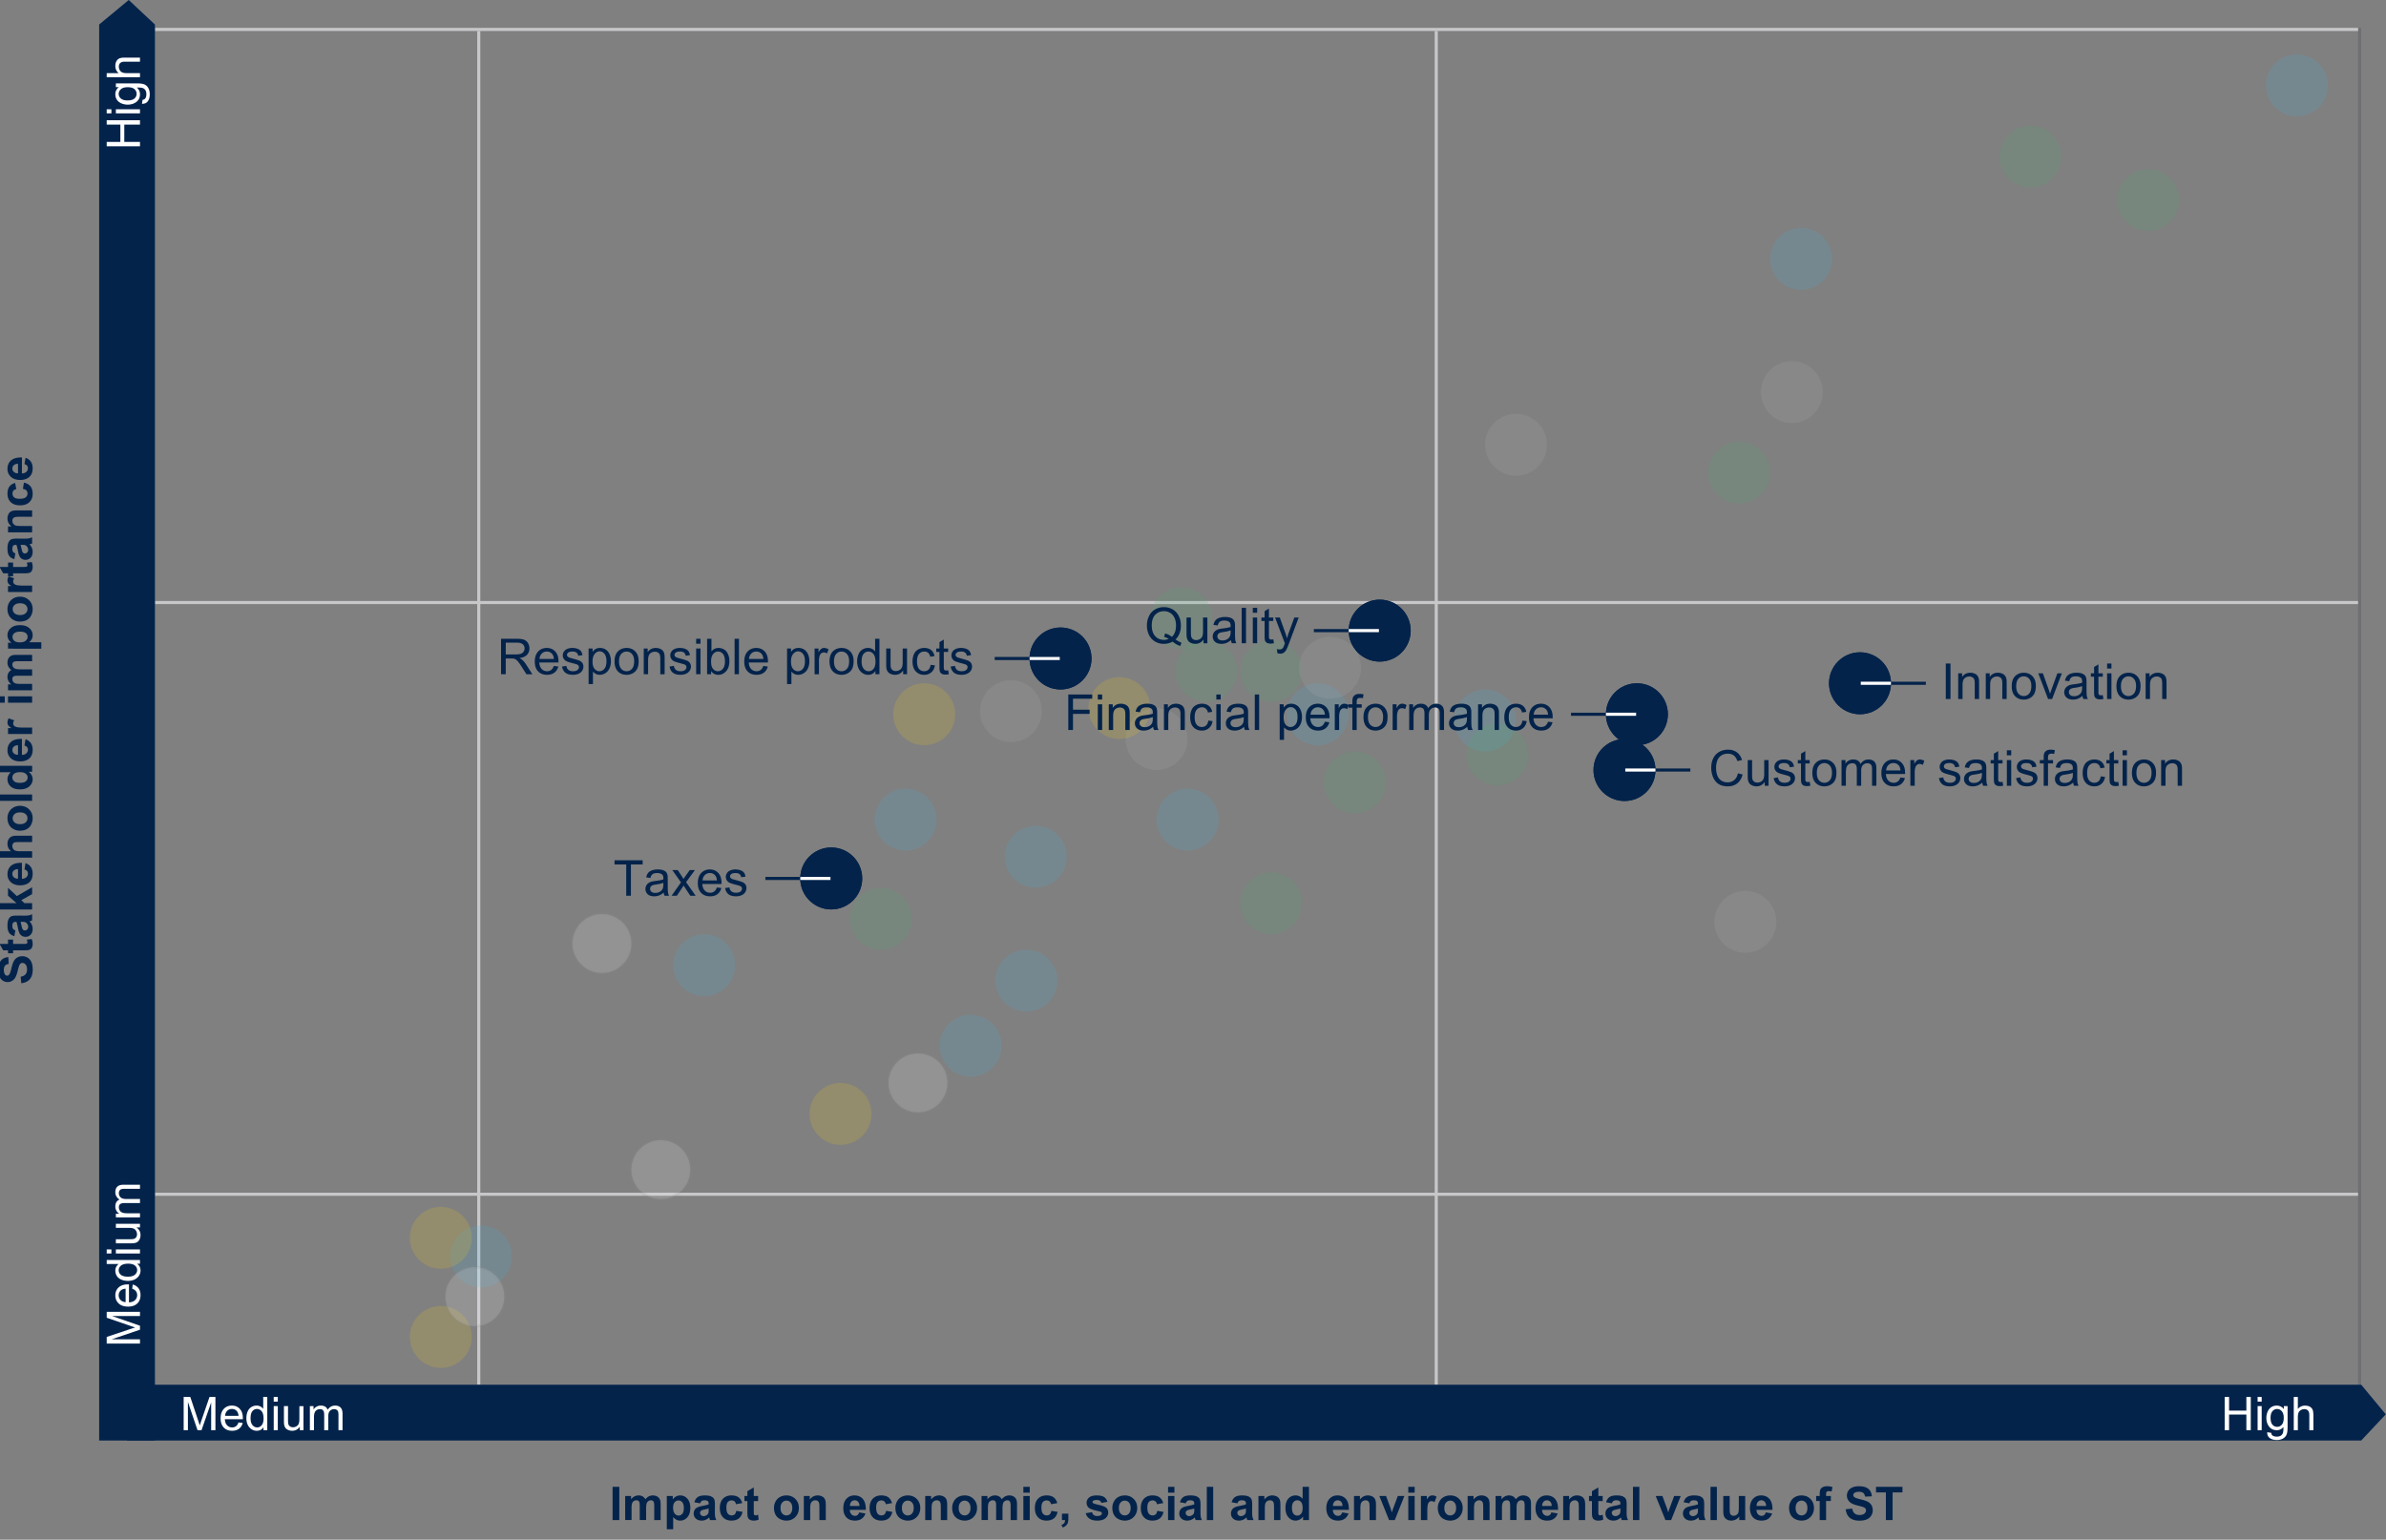 <svg xmlns="http://www.w3.org/2000/svg" xmlns:xlink="http://www.w3.org/1999/xlink" width="770" height="497" viewBox="0 0 770 497"><rect x="0" y="0" width="770" height="497" fill="#808080" stroke="none"/><style>.st0{fill:none;stroke:#c7c7ca;stroke-miterlimit:10}.st1{fill:#03234b}.st3{fill:#fff}.st10,.st12{opacity:.15;fill:#3cb4e6}.st12{fill:#49b170}.st13,.st14{opacity:.15;fill:#ffd200}.st14{fill:#fff;stroke:#909096}.st15{opacity:.15;fill:#b5b5b9}.st16,.st29{fill:none;stroke:#03234b;stroke-miterlimit:10}.st29{fill:#03234b}.st95{display:none}.st119{fill:#e6007e}.st143,.st148{display:inline}.st148{fill:#e6007e}.st149{fill:#e6007e;stroke:#909096;stroke-width:.5}</style><g id="Grafiken"><path class="st0" d="M154.5 10v437M50 194.501h711M50 385.5h711M463.5 10v437"/><path opacity=".3" fill="none" stroke="#464650" stroke-miterlimit="10" d="M761.5 9v438"/><path class="st0" d="M50 9.5h711"/><path class="st1" d="M41 447v18h721.01l7.914-8.459L762.01 447z"/><path class="st1" d="M32 465h18V7.914L41.541 0 32 7.914z"/></g><g id="_x32_023"><circle class="st10" cx="741.251" cy="27.563" r="10"/><circle class="st10" cx="581.251" cy="83.563" r="10"/><circle class="st10" cx="425.251" cy="230.563" r="10"/><circle class="st10" cx="383.251" cy="264.563" r="10"/><circle class="st10" cx="334.251" cy="276.563" r="10"/><circle class="st10" cx="292.251" cy="264.563" r="10"/><circle class="st10" cx="227.251" cy="311.563" r="10"/><circle class="st10" cx="155.251" cy="405.563" r="10"/><circle class="st10" cx="331.251" cy="316.563" r="10"/><circle class="st10" cx="313.251" cy="337.563" r="10"/><circle class="st10" cx="479.251" cy="232.563" r="10"/><circle class="st1" cx="600.251" cy="220.563" r="10"/><circle class="st1" cx="528.251" cy="230.563" r="10"/><circle class="st1" cx="524.251" cy="248.563" r="10"/><circle class="st1" cx="445.251" cy="203.563" r="10"/><circle class="st1" cx="342.251" cy="212.563" r="10"/><circle class="st1" cx="268.251" cy="283.563" r="10"/><circle class="st12" cx="655.251" cy="50.563" r="10"/><circle class="st12" cx="561.251" cy="152.563" r="10"/><circle class="st12" cx="437.251" cy="252.563" r="10"/><circle class="st12" cx="410.251" cy="291.563" r="10"/><circle class="st12" cx="284.251" cy="296.563" r="10"/><circle class="st12" cx="483.251" cy="243.563" r="10"/><circle class="st12" cx="410.251" cy="216.563" r="10"/><circle class="st12" cx="389.251" cy="216.563" r="10"/><circle class="st12" cx="381.251" cy="199.563" r="10"/><circle class="st12" cx="693.251" cy="64.563" r="10"/><circle class="st15" cx="578.251" cy="126.563" r="10"/><circle class="st15" cx="563.251" cy="297.563" r="10"/><circle class="st15" cx="429.251" cy="215.563" r="10"/><circle class="st15" cx="373.251" cy="238.563" r="10"/><circle class="st15" cx="326.251" cy="229.563" r="10"/><circle class="st15" cx="489.251" cy="143.563" r="10"/><circle class="st13" cx="361.251" cy="228.563" r="10"/><circle class="st13" cx="298.251" cy="230.563" r="10"/><circle class="st13" cx="142.251" cy="431.563" r="10"/><circle class="st13" cx="142.251" cy="399.563" r="10"/><circle class="st13" cx="271.251" cy="359.563" r="10"/><circle class="st14" cx="296.251" cy="349.563" r="9.5"/><circle class="st14" cx="194.251" cy="304.563" r="9.5"/><circle class="st14" cx="213.251" cy="377.563" r="9.5"/><circle class="st14" cx="153.251" cy="418.563" r="9.5"/></g><g id="_x32_023_x5F_Text"><g id="Aktive_00000077321446333044117480000002988008104803303848_"><path class="st16" d="M507 230.563h22"/><circle class="st1" cx="528.251" cy="230.563" r="10"/><defs><circle id="SVGID_00000036951585800044703580000003120326797429484937_" cx="528.251" cy="230.563" r="10"/></defs><clipPath id="SVGID_00000062896443868231069830000000593969751430124211_"><use xlink:href="#SVGID_00000036951585800044703580000003120326797429484937_" overflow="visible"/></clipPath><path clip-path="url(#SVGID_00000062896443868231069830000000593969751430124211_)" fill="none" stroke="#fff" stroke-miterlimit="10" d="M506 230.563h22"/></g><g id="Aktive_00000027599803283078547700000008437682919472955535_"><path class="st29" d="M545.502 248.563h-22"/><circle class="st1" cx="524.251" cy="248.563" r="10"/><defs><circle id="SVGID_00000145044098540744070120000011015708600180553148_" cx="524.251" cy="248.563" r="10"/></defs><clipPath id="SVGID_00000164511636144730774470000009015912975254489250_"><use xlink:href="#SVGID_00000145044098540744070120000011015708600180553148_" overflow="visible"/></clipPath><path clip-path="url(#SVGID_00000164511636144730774470000009015912975254489250_)" fill="none" stroke="#fff" stroke-miterlimit="10" d="M546.502 248.563h-22"/></g><g id="Aktive_00000132772154276166594790000004795061346022539409_"><path class="st16" d="M424 203.563h22"/><circle class="st1" cx="445.251" cy="203.563" r="10"/><defs><circle id="SVGID_00000111178488635428677310000001193352645941328047_" cx="445.251" cy="203.563" r="10"/></defs><clipPath id="SVGID_00000117666124678610526810000012134864229192400574_"><use xlink:href="#SVGID_00000111178488635428677310000001193352645941328047_" overflow="visible"/></clipPath><path clip-path="url(#SVGID_00000117666124678610526810000012134864229192400574_)" fill="none" stroke="#fff" stroke-miterlimit="10" d="M423 203.563h22"/></g><path class="st1" d="M627.936 225.643V214.19h1.516v11.453h-1.516zM631.943 225.643v-8.297h1.266v1.18c.609-.911 1.489-1.367 2.641-1.367.5 0 .959.09 1.379.27.419.18.732.416.941.707.208.292.354.638.438 1.039.052.261.078.716.078 1.367v5.102h-1.406v-5.047c0-.573-.055-1.001-.164-1.285a1.356 1.356 0 00-.582-.68 1.853 1.853 0 00-.98-.254c-.6 0-1.116.19-1.551.57-.436.38-.652 1.102-.652 2.164v4.531h-1.408zM640.842 225.643v-8.297h1.266v1.18c.609-.911 1.489-1.367 2.641-1.367.5 0 .959.09 1.379.27.419.18.732.416.941.707.208.292.354.638.438 1.039.052.261.078.716.078 1.367v5.102h-1.406v-5.047c0-.573-.055-1.001-.164-1.285a1.356 1.356 0 00-.582-.68 1.853 1.853 0 00-.98-.254c-.6 0-1.116.19-1.551.57-.436.38-.652 1.102-.652 2.164v4.531h-1.408zM649.217 221.495c0-1.536.427-2.674 1.281-3.414.713-.614 1.583-.922 2.609-.922 1.141 0 2.073.374 2.797 1.121.724.748 1.086 1.78 1.086 3.098 0 1.068-.16 1.908-.48 2.52-.32.612-.787 1.087-1.398 1.426s-1.28.508-2.004.508c-1.162 0-2.1-.372-2.816-1.117-.718-.746-1.075-1.819-1.075-3.22zm1.445 0c0 1.062.231 1.858.695 2.387a2.227 2.227 0 001.75.793c.698 0 1.279-.266 1.742-.797s.695-1.341.695-2.43c0-1.026-.233-1.803-.699-2.332-.466-.528-1.045-.793-1.738-.793-.703 0-1.287.263-1.75.789-.463.526-.695 1.32-.695 2.383zM660.943 225.643l-3.156-8.297h1.484l1.781 4.969c.193.537.37 1.094.531 1.672.125-.438.299-.963.523-1.578l1.844-5.062h1.445l-3.141 8.297h-1.311zM672.052 224.62c-.521.443-1.022.755-1.504.938s-.999.273-1.551.273c-.912 0-1.612-.223-2.102-.668s-.734-1.014-.734-1.707a2.301 2.301 0 011.004-1.922c.3-.204.637-.356 1.012-.461.276-.073.693-.143 1.25-.211 1.135-.135 1.971-.297 2.508-.484.005-.192.008-.315.008-.367 0-.573-.133-.977-.398-1.211-.359-.317-.893-.477-1.602-.477-.662 0-1.15.116-1.465.348-.315.232-.548.642-.699 1.23l-1.375-.188c.125-.588.331-1.063.617-1.426.287-.362.701-.641 1.242-.836s1.169-.293 1.883-.293c.708 0 1.284.083 1.727.25.443.167.768.376.977.629.208.253.354.572.438.957.047.24.07.672.07 1.297v1.875c0 1.308.03 2.134.09 2.48.06.347.178.679.355.996h-1.469a2.97 2.97 0 01-.282-1.022zm-.117-3.141c-.51.208-1.276.386-2.297.531-.578.083-.987.177-1.227.281a1.203 1.203 0 00-.75 1.125c0 .375.142.688.426.938s.699.375 1.246.375c.542 0 1.023-.118 1.445-.355.422-.237.732-.561.93-.973.151-.317.227-.786.227-1.406v-.516zM678.606 224.385l.203 1.242a5.24 5.24 0 01-1.062.125c-.51 0-.906-.081-1.187-.242s-.479-.374-.594-.637c-.115-.263-.172-.816-.172-1.66v-4.773h-1.031v-1.094h1.031v-2.055l1.398-.844v2.898h1.414v1.094h-1.414v4.852c0 .401.025.659.074.773.049.115.13.206.242.273.112.068.272.102.48.102.158.001.364-.017.618-.054zM679.989 215.807v-1.617h1.406v1.617h-1.406zm0 9.836v-8.297h1.406v8.297h-1.406zM683.013 221.495c0-1.536.427-2.674 1.281-3.414.714-.614 1.583-.922 2.609-.922 1.141 0 2.073.374 2.797 1.121.724.748 1.086 1.78 1.086 3.098 0 1.068-.16 1.908-.48 2.52a3.401 3.401 0 01-1.398 1.426 4.078 4.078 0 01-2.004.508c-1.161 0-2.1-.372-2.816-1.117-.717-.746-1.075-1.819-1.075-3.22zm1.445 0c0 1.062.232 1.858.695 2.387a2.229 2.229 0 001.75.793c.698 0 1.279-.266 1.742-.797.464-.531.695-1.341.695-2.43 0-1.026-.233-1.803-.699-2.332-.466-.528-1.045-.793-1.738-.793-.703 0-1.286.263-1.75.789-.463.526-.695 1.32-.695 2.383zM692.435 225.643v-8.297h1.266v1.18c.609-.911 1.49-1.367 2.641-1.367.5 0 .96.09 1.379.27.419.18.733.416.941.707.208.292.354.638.438 1.039.052.261.078.716.078 1.367v5.102h-1.406v-5.047c0-.573-.055-1.001-.164-1.285a1.351 1.351 0 00-.582-.68 1.85 1.85 0 00-.98-.254 2.28 2.28 0 00-1.551.57c-.435.38-.652 1.102-.652 2.164v4.531h-1.408z"/><g><path class="st1" d="M560.85 249.627l1.516.383c-.318 1.245-.89 2.194-1.715 2.848-.826.654-1.835.98-3.027.98-1.234 0-2.238-.251-3.012-.754-.773-.502-1.362-1.23-1.766-2.184a7.785 7.785 0 01-.605-3.07c0-1.192.228-2.233.684-3.121.456-.888 1.104-1.562 1.945-2.023a5.682 5.682 0 012.777-.691c1.146 0 2.109.292 2.891.875.781.583 1.325 1.404 1.633 2.461l-1.492.352c-.266-.833-.651-1.44-1.156-1.82-.506-.38-1.141-.57-1.906-.57-.881 0-1.616.211-2.207.633a3.333 3.333 0 00-1.246 1.699 6.83 6.83 0 00-.359 2.199c0 .974.142 1.824.426 2.551.283.727.725 1.27 1.324 1.629a3.716 3.716 0 001.945.539c.849 0 1.567-.245 2.156-.734.586-.491.985-1.218 1.194-2.182zM569.49 253.643v-1.219c-.646.938-1.523 1.406-2.633 1.406a3.36 3.36 0 01-1.371-.281c-.425-.188-.74-.423-.945-.707a2.639 2.639 0 01-.434-1.043c-.058-.276-.086-.713-.086-1.312v-5.141h1.406v4.602c0 .734.028 1.229.086 1.484.088.37.275.66.562.871.286.211.641.316 1.062.316s.817-.108 1.188-.324c.369-.216.631-.51.785-.883.153-.372.23-.913.23-1.621v-4.445h1.406v8.297h-1.256zM572.389 251.167l1.391-.219c.078.558.295.984.652 1.281.356.297.855.445 1.496.445.646 0 1.125-.131 1.438-.395.312-.263.469-.571.469-.926 0-.317-.139-.567-.414-.75-.193-.125-.672-.284-1.438-.477-1.031-.26-1.746-.485-2.145-.676a2.074 2.074 0 01-.906-.789 2.088 2.088 0 01-.309-1.113c0-.37.084-.712.254-1.027.169-.315.399-.577.691-.785.219-.161.517-.298.895-.41a4.248 4.248 0 011.215-.168c.65 0 1.223.094 1.715.281s.855.441 1.089.762.396.749.484 1.285l-1.375.188c-.062-.427-.244-.76-.543-1-.3-.239-.723-.359-1.27-.359-.646 0-1.107.107-1.383.32-.276.214-.414.464-.414.75a.77.77 0 00.172.492c.114.151.294.276.539.375.141.052.555.172 1.242.359.994.266 1.688.483 2.082.652.393.169.702.416.926.738.224.323.336.724.336 1.203 0 .469-.137.91-.41 1.324s-.668.734-1.183.961c-.516.227-1.1.34-1.75.34-1.078 0-1.9-.224-2.465-.672-.565-.446-.925-1.11-1.081-1.99zM584.021 252.385l.203 1.242a5.24 5.24 0 01-1.062.125c-.51 0-.906-.081-1.188-.242s-.479-.374-.594-.637c-.115-.263-.172-.816-.172-1.66v-4.773h-1.031v-1.094h1.031v-2.055l1.398-.844v2.898h1.414v1.094h-1.414v4.852c0 .401.025.659.074.773.049.115.13.206.242.273.112.068.272.102.48.102.158.001.364-.017.619-.054zM584.873 249.495c0-1.536.427-2.674 1.281-3.414.713-.614 1.583-.922 2.609-.922 1.141 0 2.073.374 2.797 1.121.724.748 1.086 1.78 1.086 3.098 0 1.068-.16 1.908-.48 2.52-.32.612-.787 1.087-1.398 1.426s-1.28.508-2.004.508c-1.162 0-2.1-.372-2.816-1.117-.718-.746-1.075-1.819-1.075-3.22zm1.445 0c0 1.062.232 1.858.695 2.387a2.227 2.227 0 001.75.793c.698 0 1.279-.266 1.742-.797s.695-1.341.695-2.43c0-1.026-.233-1.803-.699-2.332-.466-.528-1.045-.793-1.738-.793-.703 0-1.287.263-1.75.789-.463.526-.695 1.32-.695 2.383zM594.294 253.643v-8.297h1.258v1.164a2.922 2.922 0 012.516-1.351c.615 0 1.119.128 1.512.383s.67.612.832 1.07c.656-.969 1.51-1.453 2.562-1.453.823 0 1.456.228 1.898.684.443.456.664 1.158.664 2.105v5.695h-1.398v-5.227c0-.562-.045-.967-.137-1.215a1.18 1.18 0 00-.496-.598 1.548 1.548 0 00-.844-.227c-.583 0-1.067.194-1.453.582-.385.388-.578 1.009-.578 1.863v4.82h-1.406v-5.391c0-.625-.115-1.094-.344-1.406s-.604-.469-1.125-.469c-.396 0-.762.104-1.098.312-.336.208-.58.513-.73.914-.151.401-.227.979-.227 1.734v4.305h-1.406zM613.302 250.971l1.453.18c-.229.849-.653 1.508-1.273 1.977-.62.469-1.411.703-2.375.703-1.213 0-2.176-.374-2.887-1.121-.711-.747-1.066-1.795-1.066-3.145 0-1.396.359-2.479 1.078-3.25.719-.771 1.651-1.156 2.797-1.156 1.109 0 2.016.378 2.719 1.133.703.755 1.055 1.818 1.055 3.188 0 .083-.002.208-.008.375h-6.188c.052.912.31 1.609.773 2.094.464.484 1.042.727 1.734.727.516 0 .956-.135 1.32-.406.365-.272.654-.705.868-1.299zm-4.617-2.273h4.633c-.062-.698-.239-1.221-.531-1.57-.448-.542-1.028-.812-1.742-.812-.646 0-1.188.216-1.629.648-.441.432-.685 1.01-.731 1.734zM616.505 253.643v-8.297h1.266v1.258c.323-.588.621-.977.895-1.164s.574-.281.902-.281c.474 0 .956.151 1.445.453l-.484 1.305a2.016 2.016 0 00-1.031-.305c-.307 0-.583.093-.828.277a1.498 1.498 0 00-.523.77 5.487 5.487 0 00-.234 1.641v4.344h-1.408zM625.731 251.167l1.391-.219c.078.558.295.984.652 1.281.356.297.855.445 1.496.445.646 0 1.125-.131 1.438-.395.312-.263.469-.571.469-.926 0-.317-.138-.567-.414-.75-.193-.125-.672-.284-1.438-.477-1.031-.26-1.746-.485-2.145-.676a2.08 2.08 0 01-.906-.789 2.088 2.088 0 01-.309-1.113c0-.37.085-.712.254-1.027.169-.315.4-.577.691-.785.219-.161.517-.298.895-.41a4.248 4.248 0 011.215-.168c.651 0 1.223.094 1.715.281s.855.441 1.09.762.396.749.484 1.285l-1.375.188c-.062-.427-.244-.76-.543-1-.3-.239-.723-.359-1.27-.359-.646 0-1.107.107-1.383.32-.276.214-.414.464-.414.75a.77.77 0 00.172.492c.114.151.294.276.539.375.141.052.555.172 1.242.359.995.266 1.688.483 2.082.652.393.169.702.416.926.738.224.323.336.724.336 1.203 0 .469-.137.91-.41 1.324s-.668.734-1.184.961-1.099.34-1.75.34c-1.078 0-1.9-.224-2.465-.672-.563-.446-.924-1.11-1.081-1.99zM639.708 252.62c-.521.443-1.022.755-1.504.938a4.354 4.354 0 01-1.551.273c-.912 0-1.612-.223-2.102-.668-.49-.445-.734-1.014-.734-1.707a2.301 2.301 0 011.004-1.922 3.437 3.437 0 011.012-.461c.276-.073.692-.143 1.25-.211 1.135-.135 1.971-.297 2.508-.484.005-.192.008-.315.008-.367 0-.573-.133-.977-.398-1.211-.359-.317-.894-.477-1.602-.477-.662 0-1.15.116-1.465.348-.315.232-.548.642-.699 1.23l-1.375-.188c.125-.588.331-1.063.617-1.426.286-.362.7-.641 1.242-.836.542-.195 1.169-.293 1.883-.293.708 0 1.284.083 1.727.25.442.167.768.376.977.629.208.253.354.572.438.957.047.24.07.672.07 1.297v1.875c0 1.308.03 2.134.09 2.48.06.347.178.679.355.996h-1.469a2.949 2.949 0 01-.282-1.022zm-.117-3.141c-.511.208-1.276.386-2.297.531-.578.083-.987.177-1.227.281a1.203 1.203 0 00-.75 1.125c0 .375.142.688.426.938.284.25.699.375 1.246.375.542 0 1.023-.118 1.445-.355.422-.237.731-.561.93-.973.151-.317.227-.786.227-1.406v-.516zM646.263 252.385l.203 1.242a5.24 5.24 0 01-1.062.125c-.511 0-.906-.081-1.188-.242s-.479-.374-.594-.637c-.115-.263-.172-.816-.172-1.66v-4.773h-1.031v-1.094h1.031v-2.055l1.398-.844v2.898h1.414v1.094h-1.414v4.852c0 .401.024.659.074.773.049.115.13.206.242.273.112.068.272.102.48.102.158.001.363-.017.619-.054zM647.646 243.807v-1.617h1.406v1.617h-1.406zm0 9.836v-8.297h1.406v8.297h-1.406zM650.63 251.167l1.391-.219c.078.558.295.984.652 1.281.356.297.855.445 1.496.445.646 0 1.125-.131 1.438-.395.312-.263.469-.571.469-.926 0-.317-.139-.567-.414-.75-.193-.125-.672-.284-1.438-.477-1.031-.26-1.746-.485-2.145-.676a2.074 2.074 0 01-.906-.789 2.088 2.088 0 01-.309-1.113c0-.37.084-.712.254-1.027.169-.315.399-.577.691-.785.219-.161.517-.298.895-.41a4.248 4.248 0 011.215-.168c.65 0 1.223.094 1.715.281s.855.441 1.09.762.396.749.484 1.285l-1.375.188c-.062-.427-.244-.76-.543-1-.3-.239-.723-.359-1.27-.359-.646 0-1.107.107-1.383.32-.276.214-.414.464-.414.75a.77.77 0 00.172.492c.114.151.294.276.539.375.141.052.555.172 1.242.359.994.266 1.688.483 2.082.652.393.169.701.416.926.738.224.323.336.724.336 1.203 0 .469-.137.91-.41 1.324s-.668.734-1.184.961-1.1.34-1.75.34c-1.078 0-1.9-.224-2.465-.672-.565-.446-.925-1.11-1.081-1.99zM659.528 253.643v-7.203h-1.242v-1.094h1.242v-.883c0-.557.049-.971.148-1.242.135-.364.373-.66.715-.887.341-.227.818-.34 1.434-.34.396 0 .833.047 1.312.141l-.211 1.227a4.731 4.731 0 00-.828-.078c-.428 0-.729.091-.906.273-.178.183-.266.523-.266 1.023v.766h1.617v1.094h-1.617v7.203h-1.398zM669.052 252.62c-.521.443-1.022.755-1.504.938a4.354 4.354 0 01-1.551.273c-.912 0-1.612-.223-2.102-.668-.49-.445-.734-1.014-.734-1.707a2.301 2.301 0 011.004-1.922 3.437 3.437 0 011.012-.461c.275-.073.692-.143 1.25-.211 1.135-.135 1.971-.297 2.508-.484.005-.192.008-.315.008-.367 0-.573-.133-.977-.398-1.211-.359-.317-.894-.477-1.602-.477-.662 0-1.15.116-1.465.348-.315.232-.549.642-.699 1.23l-1.375-.188c.125-.588.33-1.063.617-1.426.286-.362.7-.641 1.242-.836.541-.195 1.169-.293 1.883-.293.708 0 1.283.083 1.727.25.442.167.768.376.977.629.208.253.354.572.438.957.047.24.07.672.07 1.297v1.875c0 1.308.029 2.134.09 2.48.06.347.178.679.355.996h-1.469a2.927 2.927 0 01-.282-1.022zm-.117-3.141c-.511.208-1.276.386-2.297.531-.578.083-.987.177-1.227.281a1.195 1.195 0 00-.75 1.125c0 .375.142.688.426.938.283.25.699.375 1.246.375.541 0 1.023-.118 1.445-.355.422-.237.731-.561.93-.973.15-.317.227-.786.227-1.406v-.516zM677.95 250.604l1.383.18c-.151.953-.538 1.699-1.16 2.238s-1.387.809-2.293.809c-1.135 0-2.048-.371-2.738-1.113s-1.035-1.806-1.035-3.191c0-.896.148-1.68.445-2.352s.748-1.176 1.355-1.512a4.019 4.019 0 011.98-.504c.901 0 1.638.228 2.211.684.573.456.94 1.103 1.102 1.941l-1.367.211c-.13-.557-.361-.977-.691-1.258s-.73-.422-1.199-.422c-.708 0-1.284.254-1.726.762-.443.508-.664 1.312-.664 2.41 0 1.115.213 1.925.641 2.43.427.505.984.758 1.671.758.552 0 1.013-.169 1.383-.508.368-.339.603-.86.702-1.563zM683.606 252.385l.203 1.242a5.24 5.24 0 01-1.062.125c-.51 0-.906-.081-1.188-.242s-.479-.374-.594-.637c-.115-.263-.172-.816-.172-1.66v-4.773h-1.031v-1.094h1.031v-2.055l1.398-.844v2.898h1.414v1.094h-1.414v4.852c0 .401.025.659.074.773.049.115.13.206.242.273.112.068.272.102.48.102.158.001.364-.017.619-.054zM684.989 243.807v-1.617h1.406v1.617h-1.406zm0 9.836v-8.297h1.406v8.297h-1.406zM688.012 249.495c0-1.536.427-2.674 1.281-3.414.713-.614 1.583-.922 2.609-.922 1.141 0 2.073.374 2.797 1.121.724.748 1.086 1.78 1.086 3.098 0 1.068-.16 1.908-.48 2.52-.32.612-.787 1.087-1.398 1.426s-1.28.508-2.004.508c-1.162 0-2.1-.372-2.816-1.117-.717-.746-1.075-1.819-1.075-3.22zm1.446 0c0 1.062.232 1.858.695 2.387a2.227 2.227 0 001.75.793c.698 0 1.279-.266 1.742-.797s.695-1.341.695-2.43c0-1.026-.233-1.803-.699-2.332-.466-.528-1.045-.793-1.738-.793-.703 0-1.287.263-1.75.789-.464.526-.695 1.32-.695 2.383zM697.434 253.643v-8.297h1.266v1.18c.609-.911 1.489-1.367 2.64-1.367.5 0 .96.09 1.379.27.419.18.733.416.941.707.208.292.354.638.438 1.039.052.261.078.716.078 1.367v5.102h-1.406v-5.047c0-.573-.055-1.001-.164-1.285a1.351 1.351 0 00-.582-.68 1.85 1.85 0 00-.98-.254c-.599 0-1.116.19-1.55.57-.435.38-.652 1.102-.652 2.164v4.531h-1.408z"/></g><g><path class="st1" d="M344.756 235.643V224.19h7.727v1.352h-6.211v3.547h5.375v1.352h-5.375v5.203h-1.516zM354.279 225.807v-1.617h1.406v1.617h-1.406zm0 9.836v-8.297h1.406v8.297h-1.406zM357.826 235.643v-8.297h1.266v1.18c.609-.911 1.489-1.367 2.641-1.367.5 0 .959.09 1.379.27.419.18.732.416.941.707.208.292.354.638.438 1.039.052.261.078.716.078 1.367v5.102h-1.406v-5.047c0-.573-.055-1.001-.164-1.285a1.356 1.356 0 00-.582-.68 1.853 1.853 0 00-.98-.254c-.6 0-1.116.19-1.551.57-.436.38-.652 1.102-.652 2.164v4.531h-1.408zM372.138 234.62c-.521.443-1.022.755-1.504.938s-.999.273-1.55.273c-.912 0-1.612-.223-2.102-.668-.49-.445-.734-1.014-.734-1.707a2.301 2.301 0 011.004-1.922 3.437 3.437 0 011.012-.461c.275-.073.692-.143 1.25-.211 1.135-.135 1.971-.297 2.507-.484.005-.192.008-.315.008-.367 0-.573-.133-.977-.398-1.211-.359-.317-.893-.477-1.602-.477-.662 0-1.15.116-1.464.348-.315.232-.549.642-.699 1.23l-1.375-.188c.125-.588.33-1.063.617-1.426.286-.362.7-.641 1.242-.836.541-.195 1.169-.293 1.882-.293.708 0 1.284.083 1.727.25.443.167.768.376.977.629.208.253.354.572.438.957.047.24.07.672.07 1.297v1.875c0 1.308.03 2.134.09 2.48.06.347.178.679.355.996h-1.469a2.949 2.949 0 01-.282-1.022zm-.117-3.141c-.51.208-1.276.386-2.296.531-.578.083-.987.177-1.227.281a1.195 1.195 0 00-.75 1.125c0 .375.142.688.426.938.283.25.699.375 1.246.375.541 0 1.023-.118 1.445-.355.422-.237.732-.561.93-.973.151-.317.227-.786.227-1.406v-.516zM375.623 235.643v-8.297h1.266v1.18c.609-.911 1.49-1.367 2.641-1.367.5 0 .959.09 1.379.27s.733.416.941.707c.208.292.354.638.438 1.039.052.261.078.716.078 1.367v5.102h-1.406v-5.047c0-.573-.055-1.001-.164-1.285a1.351 1.351 0 00-.582-.68 1.853 1.853 0 00-.98-.254 2.28 2.28 0 00-1.551.57c-.435.38-.652 1.102-.652 2.164v4.531h-1.408zM389.935 232.604l1.383.18c-.151.953-.538 1.699-1.16 2.238s-1.387.809-2.293.809c-1.135 0-2.048-.371-2.738-1.113s-1.035-1.806-1.035-3.191c0-.896.148-1.68.445-2.352s.749-1.176 1.355-1.512 1.267-.504 1.98-.504c.901 0 1.638.228 2.211.684.573.456.94 1.103 1.102 1.941l-1.367.211c-.13-.557-.361-.977-.691-1.258s-.73-.422-1.199-.422c-.708 0-1.284.254-1.727.762s-.664 1.312-.664 2.41c0 1.115.213 1.925.641 2.43.427.505.984.758 1.672.758.552 0 1.013-.169 1.383-.508.369-.339.603-.86.702-1.563zM392.529 225.807v-1.617h1.406v1.617h-1.406zm0 9.836v-8.297h1.406v8.297h-1.406zM401.489 234.62c-.521.443-1.022.755-1.504.938a4.35 4.35 0 01-1.551.273c-.911 0-1.612-.223-2.102-.668-.489-.445-.734-1.014-.734-1.707a2.301 2.301 0 011.004-1.922c.3-.203.637-.356 1.012-.461.276-.073.693-.143 1.25-.211 1.136-.135 1.972-.297 2.508-.484.005-.192.008-.315.008-.367 0-.573-.133-.977-.398-1.211-.359-.317-.893-.477-1.602-.477-.661 0-1.149.116-1.465.348-.315.232-.548.642-.699 1.23l-1.375-.188c.125-.588.331-1.063.617-1.426.287-.362.701-.641 1.242-.836.542-.195 1.169-.293 1.883-.293.708 0 1.284.083 1.727.25.443.167.769.376.977.629.208.253.354.572.438.957.047.24.07.672.07 1.297v1.875c0 1.308.03 2.134.09 2.48.06.347.179.679.355.996h-1.469a2.97 2.97 0 01-.282-1.022zm-.117-3.141c-.51.208-1.276.386-2.297.531-.578.083-.987.177-1.227.281a1.233 1.233 0 00-.555.457c-.13.201-.195.423-.195.668 0 .375.142.688.426.938.284.25.699.375 1.246.375.542 0 1.023-.118 1.445-.355.422-.237.732-.561.93-.973.151-.317.227-.786.227-1.406v-.516zM404.942 235.643V224.19h1.406v11.453h-1.406zM412.974 238.823v-11.477h1.281v1.078c.302-.422.644-.738 1.023-.949.38-.211.841-.316 1.383-.316.708 0 1.333.183 1.875.547.542.365.95.879 1.227 1.543.276.664.414 1.392.414 2.184 0 .849-.152 1.613-.457 2.293s-.748 1.201-1.328 1.562-1.191.543-1.832.543c-.469 0-.889-.099-1.262-.297a2.884 2.884 0 01-.918-.75v4.039h-1.406zm1.273-7.281c0 1.068.216 1.857.648 2.367.433.511.956.766 1.57.766.625 0 1.16-.264 1.605-.793.445-.528.668-1.348.668-2.457 0-1.057-.217-1.849-.652-2.375-.435-.526-.954-.789-1.559-.789-.599 0-1.129.28-1.59.84-.459.559-.69 1.373-.69 2.441zM427.552 232.971l1.453.18c-.229.849-.654 1.508-1.273 1.977-.62.469-1.412.703-2.375.703-1.214 0-2.176-.374-2.887-1.121-.711-.747-1.066-1.795-1.066-3.145 0-1.396.359-2.479 1.078-3.25.719-.771 1.651-1.156 2.797-1.156 1.109 0 2.016.378 2.719 1.133.703.755 1.055 1.818 1.055 3.188 0 .083-.003.208-.008.375h-6.188c.052.912.31 1.609.773 2.094.463.484 1.042.727 1.734.727.516 0 .956-.135 1.32-.406.365-.272.654-.705.868-1.299zm-4.617-2.273h4.633c-.062-.698-.24-1.221-.531-1.57-.448-.542-1.029-.812-1.742-.812-.646 0-1.189.216-1.629.648-.441.432-.685 1.01-.731 1.734zM430.755 235.643v-8.297h1.266v1.258c.323-.588.621-.977.895-1.164s.574-.281.902-.281c.474 0 .956.151 1.445.453l-.484 1.305a2.016 2.016 0 00-1.031-.305c-.308 0-.583.093-.828.277a1.498 1.498 0 00-.523.77 5.487 5.487 0 00-.234 1.641v4.344h-1.408z"/><path class="st1" d="M436.435 235.643v-7.203h-1.242v-1.094h1.242v-.883c0-.557.049-.971.148-1.242.135-.364.374-.66.715-.887.341-.227.819-.34 1.434-.34.396 0 .833.047 1.312.141l-.211 1.227a4.731 4.731 0 00-.828-.078c-.427 0-.729.091-.906.273-.177.183-.266.523-.266 1.023v.766h1.617v1.094h-1.617v7.203h-1.398zM440.021 231.495c0-1.536.427-2.674 1.281-3.414.713-.614 1.583-.922 2.609-.922 1.141 0 2.072.374 2.797 1.121.724.748 1.086 1.78 1.086 3.098 0 1.068-.16 1.908-.48 2.52a3.407 3.407 0 01-1.398 1.426 4.078 4.078 0 01-2.004.508c-1.162 0-2.101-.372-2.816-1.117-.718-.746-1.075-1.819-1.075-3.22zm1.445 0c0 1.062.231 1.858.695 2.387a2.227 2.227 0 001.75.793c.697 0 1.278-.266 1.742-.797.463-.531.695-1.341.695-2.43 0-1.026-.233-1.803-.699-2.332-.467-.528-1.046-.793-1.738-.793-.703 0-1.287.263-1.75.789-.464.526-.695 1.32-.695 2.383zM449.427 235.643v-8.297h1.266v1.258c.322-.588.621-.977.895-1.164s.574-.281.902-.281c.474 0 .955.151 1.445.453l-.484 1.305a2.016 2.016 0 00-1.031-.305c-.308 0-.584.093-.828.277-.245.185-.42.441-.523.77a5.487 5.487 0 00-.234 1.641v4.344h-1.408zM454.771 235.643v-8.297h1.258v1.164a2.922 2.922 0 012.516-1.351c.614 0 1.118.128 1.512.383.393.255.67.612.832 1.07.656-.969 1.51-1.453 2.562-1.453.822 0 1.455.228 1.898.684.442.456.664 1.158.664 2.105v5.695h-1.398v-5.227c0-.562-.046-.967-.137-1.215a1.19 1.19 0 00-.496-.598 1.55 1.55 0 00-.844-.227c-.584 0-1.068.194-1.453.582-.386.388-.578 1.009-.578 1.863v4.82H459.7v-5.391c0-.625-.115-1.094-.344-1.406-.229-.312-.604-.469-1.125-.469-.396 0-.762.104-1.098.312-.336.208-.58.513-.73.914-.151.401-.227.979-.227 1.734v4.305h-1.405zM473.512 234.62c-.521.443-1.022.755-1.504.938s-.999.273-1.551.273c-.912 0-1.612-.223-2.102-.668s-.734-1.014-.734-1.707a2.301 2.301 0 011.004-1.922c.3-.204.637-.356 1.012-.461.276-.073.693-.143 1.25-.211 1.135-.135 1.971-.297 2.508-.484.005-.192.008-.315.008-.367 0-.573-.133-.977-.398-1.211-.359-.317-.893-.477-1.602-.477-.662 0-1.15.116-1.465.348-.315.232-.548.642-.699 1.23l-1.375-.188c.125-.588.331-1.063.617-1.426.287-.362.701-.641 1.242-.836s1.169-.293 1.883-.293c.708 0 1.284.083 1.727.25.443.167.768.376.977.629.208.253.354.572.438.957.047.24.07.672.07 1.297v1.875c0 1.308.03 2.134.09 2.48.06.347.178.679.355.996h-1.469a2.949 2.949 0 01-.282-1.022zm-.117-3.141c-.51.208-1.276.386-2.297.531-.578.083-.987.177-1.227.281a1.203 1.203 0 00-.75 1.125c0 .375.142.688.426.938s.699.375 1.246.375c.542 0 1.023-.118 1.445-.355.422-.237.732-.561.93-.973.151-.317.227-.786.227-1.406v-.516zM476.997 235.643v-8.297h1.266v1.18c.609-.911 1.49-1.367 2.641-1.367.5 0 .959.09 1.379.27s.733.416.941.707c.208.292.354.638.438 1.039.052.261.078.716.078 1.367v5.102h-1.406v-5.047c0-.573-.055-1.001-.164-1.285a1.351 1.351 0 00-.582-.68 1.853 1.853 0 00-.98-.254 2.28 2.28 0 00-1.551.57c-.435.38-.652 1.102-.652 2.164v4.531h-1.408zM491.309 232.604l1.382.18c-.151.953-.538 1.699-1.16 2.238-.623.539-1.387.809-2.293.809-1.135 0-2.048-.371-2.738-1.113s-1.035-1.806-1.035-3.191c0-.896.148-1.68.445-2.352s.749-1.176 1.355-1.512 1.267-.504 1.98-.504c.901 0 1.638.228 2.211.684.573.456.94 1.103 1.101 1.941l-1.367.211c-.13-.557-.361-.977-.691-1.258s-.73-.422-1.199-.422c-.708 0-1.284.254-1.727.762s-.664 1.312-.664 2.41c0 1.115.213 1.925.641 2.43.427.505.984.758 1.672.758.552 0 1.013-.169 1.383-.508.371-.339.605-.86.704-1.563zM499.574 232.971l1.453.18c-.229.849-.653 1.508-1.273 1.977-.62.469-1.411.703-2.375.703-1.213 0-2.176-.374-2.887-1.121-.711-.747-1.066-1.795-1.066-3.145 0-1.396.359-2.479 1.078-3.25.719-.771 1.651-1.156 2.797-1.156 1.109 0 2.016.378 2.719 1.133.703.755 1.055 1.818 1.055 3.188 0 .083-.002.208-.008.375h-6.188c.052.912.31 1.609.773 2.094.464.484 1.042.727 1.734.727.516 0 .956-.135 1.32-.406.366-.272.655-.705.868-1.299zm-4.617-2.273h4.633c-.062-.698-.239-1.221-.531-1.57-.448-.542-1.028-.812-1.742-.812-.646 0-1.188.216-1.629.648-.44.432-.684 1.01-.731 1.734z"/></g><g><path class="st1" d="M379.357 206.417c.703.484 1.352.839 1.945 1.062l-.445 1.055c-.823-.297-1.644-.766-2.461-1.406-.85.474-1.787.711-2.812.711-1.037 0-1.977-.25-2.82-.75s-1.494-1.203-1.949-2.109c-.456-.906-.684-1.927-.684-3.062 0-1.13.229-2.159.688-3.086.458-.927 1.11-1.633 1.957-2.117.846-.484 1.793-.727 2.84-.727 1.057 0 2.01.251 2.859.754a4.926 4.926 0 011.941 2.109c.445.904.668 1.923.668 3.059 0 .943-.144 1.791-.43 2.543a5.333 5.333 0 01-1.297 1.964zm-3.336-1.938c.875.245 1.596.609 2.164 1.094.891-.812 1.336-2.034 1.336-3.664 0-.927-.158-1.737-.473-2.43-.315-.692-.776-1.23-1.383-1.613a3.748 3.748 0 00-2.043-.574c-1.131 0-2.068.387-2.812 1.16-.745.773-1.117 1.929-1.117 3.465 0 1.49.368 2.633 1.105 3.43.736.797 1.678 1.195 2.824 1.195.541 0 1.052-.102 1.531-.305a4.937 4.937 0 00-1.5-.656l.368-1.102zM388.381 207.643v-1.219c-.646.938-1.523 1.406-2.633 1.406a3.36 3.36 0 01-1.371-.281c-.425-.188-.74-.423-.945-.707a2.639 2.639 0 01-.434-1.043c-.058-.276-.086-.713-.086-1.312v-5.141h1.406v4.602c0 .734.028 1.229.086 1.484.088.37.275.66.562.871.286.211.641.316 1.062.316s.817-.108 1.188-.324c.369-.216.631-.51.785-.883.153-.372.23-.913.23-1.621v-4.445h1.406v8.297h-1.256zM397.255 206.62c-.521.443-1.022.755-1.503.938a4.354 4.354 0 01-1.551.273c-.912 0-1.612-.223-2.102-.668-.49-.445-.734-1.014-.734-1.707a2.301 2.301 0 011.004-1.922 3.437 3.437 0 011.012-.461c.275-.073.692-.143 1.25-.211 1.135-.135 1.971-.297 2.507-.484.005-.192.008-.315.008-.367 0-.573-.133-.977-.398-1.211-.359-.317-.893-.477-1.601-.477-.662 0-1.15.116-1.465.348-.315.232-.549.642-.699 1.23l-1.375-.188c.125-.588.33-1.063.617-1.426.286-.362.7-.641 1.242-.836.541-.195 1.169-.293 1.883-.293.708 0 1.283.083 1.726.25.443.167.768.376.977.629.208.253.354.572.438.957.047.24.07.672.07 1.297v1.875c0 1.308.03 2.134.09 2.48.06.347.178.679.355.996h-1.469a2.97 2.97 0 01-.282-1.022zm-.117-3.141c-.51.208-1.276.386-2.296.531-.578.083-.987.177-1.227.281a1.195 1.195 0 00-.75 1.125c0 .375.142.688.426.938.283.25.699.375 1.246.375.541 0 1.023-.118 1.445-.355a2.19 2.19 0 00.929-.973c.151-.317.227-.786.227-1.406v-.516zM400.708 207.643V196.19h1.406v11.453h-1.406zM404.302 197.807v-1.617h1.406v1.617h-1.406zm0 9.836v-8.297h1.406v8.297h-1.406zM410.919 206.385l.203 1.242a5.24 5.24 0 01-1.062.125c-.51 0-.906-.081-1.188-.242s-.479-.374-.594-.637c-.115-.263-.172-.816-.172-1.66v-4.773h-1.031v-1.094h1.031v-2.055l1.398-.844v2.898h1.414v1.094h-1.414v4.852c0 .401.025.659.074.773.049.115.13.206.242.273.112.068.272.102.48.102.158.001.364-.017.619-.054zM412.232 210.838l-.156-1.32c.307.083.576.125.805.125.312 0 .562-.052.75-.156.188-.104.341-.25.461-.438.088-.141.232-.49.43-1.047.026-.078.068-.193.125-.344l-3.148-8.312h1.516l1.727 4.805c.224.609.424 1.25.602 1.922a19.08 19.08 0 01.578-1.891l1.773-4.836h1.406l-3.156 8.438c-.338.911-.602 1.539-.789 1.883-.25.463-.537.803-.859 1.02-.323.216-.708.324-1.156.324a2.834 2.834 0 01-.909-.173z"/></g><g><path class="st1" d="M161.701 217.643V206.19h5.078c1.021 0 1.797.103 2.328.309.531.206.956.569 1.273 1.09.318.521.477 1.097.477 1.727 0 .812-.263 1.498-.789 2.055-.526.558-1.339.912-2.438 1.062.401.193.706.383.914.57.443.406.862.914 1.258 1.523l1.992 3.117h-1.906l-1.516-2.383a21.603 21.603 0 00-1.094-1.578c-.287-.364-.543-.62-.77-.766a2.296 2.296 0 00-.691-.305c-.172-.036-.453-.055-.844-.055h-1.758v5.086h-1.514zm1.516-6.398h3.258c.693 0 1.234-.071 1.625-.215.391-.143.688-.372.891-.688.203-.315.305-.657.305-1.027 0-.542-.197-.987-.59-1.336-.393-.349-1.014-.523-1.863-.523h-3.625v3.789zM178.732 214.971l1.453.18c-.229.849-.654 1.508-1.273 1.977-.62.469-1.412.703-2.375.703-1.214 0-2.176-.374-2.887-1.121-.711-.747-1.066-1.795-1.066-3.145 0-1.396.359-2.479 1.078-3.25.719-.771 1.651-1.156 2.797-1.156 1.109 0 2.016.378 2.719 1.133.703.755 1.055 1.818 1.055 3.188 0 .083-.003.208-.008.375h-6.188c.052.912.31 1.609.773 2.094.463.484 1.042.727 1.734.727.516 0 .956-.135 1.32-.406.365-.272.655-.705.868-1.299zm-4.617-2.273h4.633c-.062-.698-.24-1.221-.531-1.57-.448-.542-1.029-.812-1.742-.812-.646 0-1.189.216-1.629.648-.441.432-.684 1.01-.731 1.734zM181.388 215.167l1.391-.219c.078.558.295.984.652 1.281.357.297.855.445 1.496.445.646 0 1.125-.131 1.438-.395.312-.263.469-.571.469-.926 0-.317-.138-.567-.414-.75-.193-.125-.672-.284-1.438-.477-1.031-.26-1.746-.485-2.145-.676a2.074 2.074 0 01-.906-.789 2.088 2.088 0 01-.309-1.113c0-.37.084-.712.254-1.027.169-.315.4-.577.691-.785.219-.161.517-.298.895-.41a4.248 4.248 0 011.215-.168c.651 0 1.223.094 1.715.281s.855.441 1.09.762.396.749.484 1.285l-1.375.188c-.062-.427-.244-.76-.543-1-.3-.239-.723-.359-1.27-.359-.646 0-1.107.107-1.383.32-.276.214-.414.464-.414.75a.77.77 0 00.172.492c.115.151.294.276.539.375.141.052.555.172 1.242.359.995.266 1.689.483 2.082.652.393.169.702.416.926.738.224.323.336.724.336 1.203 0 .469-.137.91-.41 1.324s-.668.734-1.183.961c-.516.227-1.099.34-1.75.34-1.078 0-1.9-.224-2.465-.672-.565-.446-.925-1.11-1.082-1.99zM189.951 220.823v-11.477h1.281v1.078c.302-.422.643-.738 1.023-.949.38-.211.841-.316 1.383-.316.708 0 1.333.183 1.875.547.542.365.95.879 1.227 1.543.276.664.414 1.392.414 2.184 0 .849-.152 1.613-.457 2.293s-.748 1.201-1.328 1.562a3.41 3.41 0 01-1.832.543c-.469 0-.889-.099-1.262-.297a2.874 2.874 0 01-.918-.75v4.039h-1.406zm1.273-7.281c0 1.068.216 1.857.648 2.367.432.511.956.766 1.57.766.625 0 1.16-.264 1.605-.793.445-.528.668-1.348.668-2.457 0-1.057-.218-1.849-.652-2.375-.435-.526-.955-.789-1.559-.789-.599 0-1.129.28-1.59.84-.459.559-.69 1.373-.69 2.441zM198.326 213.495c0-1.536.427-2.674 1.281-3.414.713-.614 1.583-.922 2.609-.922 1.141 0 2.073.374 2.797 1.121.724.748 1.086 1.78 1.086 3.098 0 1.068-.16 1.908-.48 2.52a3.407 3.407 0 01-1.398 1.426 4.078 4.078 0 01-2.004.508c-1.162 0-2.1-.372-2.816-1.117-.717-.746-1.075-1.819-1.075-3.22zm1.445 0c0 1.062.232 1.858.695 2.387a2.227 2.227 0 001.75.793c.698 0 1.279-.266 1.742-.797.463-.531.695-1.341.695-2.43 0-1.026-.233-1.803-.699-2.332-.466-.528-1.046-.793-1.738-.793-.703 0-1.287.263-1.75.789-.463.526-.695 1.32-.695 2.383zM207.748 217.643v-8.297h1.266v1.18c.609-.911 1.49-1.367 2.64-1.367.5 0 .959.09 1.379.27.419.18.733.416.941.707.208.292.354.638.438 1.039.052.261.078.716.078 1.367v5.102h-1.406v-5.047c0-.573-.055-1.001-.164-1.285a1.351 1.351 0 00-.582-.68 1.853 1.853 0 00-.98-.254 2.28 2.28 0 00-1.551.57c-.435.38-.652 1.102-.652 2.164v4.531h-1.407zM216.083 215.167l1.391-.219c.078.558.295.984.652 1.281.357.297.855.445 1.496.445.646 0 1.125-.131 1.438-.395.312-.263.469-.571.469-.926 0-.317-.138-.567-.414-.75-.193-.125-.672-.284-1.438-.477-1.031-.26-1.746-.485-2.145-.676a2.074 2.074 0 01-.906-.789 2.088 2.088 0 01-.309-1.113c0-.37.084-.712.254-1.027.169-.315.4-.577.691-.785.219-.161.517-.298.895-.41a4.248 4.248 0 011.215-.168c.651 0 1.223.094 1.715.281s.855.441 1.09.762.396.749.484 1.285l-1.375.188c-.062-.427-.244-.76-.543-1-.3-.239-.723-.359-1.27-.359-.646 0-1.107.107-1.383.32-.276.214-.414.464-.414.75a.77.77 0 00.172.492c.115.151.294.276.539.375.141.052.555.172 1.242.359.995.266 1.689.483 2.082.652.393.169.702.416.926.738.224.323.336.724.336 1.203 0 .469-.137.91-.41 1.324s-.668.734-1.184.961-1.099.34-1.75.34c-1.078 0-1.9-.224-2.465-.672-.564-.446-.924-1.11-1.081-1.99zM224.654 207.807v-1.617h1.406v1.617h-1.406zm0 9.836v-8.297h1.406v8.297h-1.406zM229.497 217.643h-1.305V206.19h1.406v4.086c.594-.745 1.352-1.117 2.273-1.117.51 0 .993.103 1.449.309.456.206.831.495 1.125.867.294.373.525.822.691 1.348.167.526.25 1.089.25 1.688 0 1.422-.352 2.521-1.055 3.297-.703.776-1.547 1.164-2.531 1.164-.979 0-1.748-.409-2.305-1.227v1.038zm-.015-4.211c0 .995.135 1.714.406 2.156.443.724 1.042 1.086 1.797 1.086.615 0 1.146-.267 1.594-.801.448-.534.672-1.329.672-2.387 0-1.083-.215-1.883-.645-2.398s-.949-.773-1.559-.773c-.615 0-1.146.267-1.594.801-.447.534-.671 1.306-.671 2.316zM237.067 217.643V206.19h1.406v11.453h-1.406zM246.333 214.971l1.453.18c-.229.849-.654 1.508-1.273 1.977-.62.469-1.412.703-2.375.703-1.214 0-2.176-.374-2.887-1.121-.711-.747-1.066-1.795-1.066-3.145 0-1.396.359-2.479 1.078-3.25.719-.771 1.651-1.156 2.797-1.156 1.109 0 2.016.378 2.719 1.133.703.755 1.055 1.818 1.055 3.188 0 .083-.003.208-.008.375h-6.188c.052.912.31 1.609.773 2.094.463.484 1.042.727 1.734.727.516 0 .956-.135 1.32-.406.365-.272.654-.705.868-1.299zm-4.617-2.273h4.633c-.062-.698-.24-1.221-.531-1.57-.448-.542-1.029-.812-1.742-.812-.646 0-1.189.216-1.629.648-.441.432-.684 1.01-.731 1.734zM253.997 220.823v-11.477h1.281v1.078c.302-.422.643-.738 1.023-.949.38-.211.841-.316 1.383-.316.708 0 1.333.183 1.875.547.542.365.95.879 1.226 1.543.276.664.414 1.392.414 2.184 0 .849-.152 1.613-.457 2.293s-.747 1.201-1.328 1.562a3.41 3.41 0 01-1.832.543c-.469 0-.889-.099-1.262-.297a2.874 2.874 0 01-.918-.75v4.039h-1.405zm1.274-7.281c0 1.068.216 1.857.648 2.367.432.511.956.766 1.57.766.625 0 1.16-.264 1.605-.793.445-.528.668-1.348.668-2.457 0-1.057-.218-1.849-.652-2.375-.435-.526-.955-.789-1.559-.789-.599 0-1.129.28-1.59.84-.46.559-.69 1.373-.69 2.441zM262.88 217.643v-8.297h1.266v1.258c.323-.588.621-.977.895-1.164s.574-.281.902-.281c.474 0 .956.151 1.445.453l-.484 1.305a2.016 2.016 0 00-1.031-.305c-.307 0-.583.093-.828.277a1.498 1.498 0 00-.523.77 5.487 5.487 0 00-.234 1.641v4.344h-1.408zM267.7 213.495c0-1.536.427-2.674 1.281-3.414.713-.614 1.583-.922 2.609-.922 1.141 0 2.073.374 2.797 1.121.724.748 1.086 1.78 1.086 3.098 0 1.068-.16 1.908-.48 2.52a3.407 3.407 0 01-1.398 1.426 4.078 4.078 0 01-2.004.508c-1.162 0-2.1-.372-2.816-1.117-.717-.746-1.075-1.819-1.075-3.22zm1.445 0c0 1.062.232 1.858.695 2.387a2.227 2.227 0 001.75.793c.698 0 1.279-.266 1.742-.797.463-.531.695-1.341.695-2.43 0-1.026-.233-1.803-.699-2.332-.466-.528-1.046-.793-1.738-.793-.703 0-1.287.263-1.75.789-.463.526-.695 1.32-.695 2.383zM282.505 217.643v-1.047c-.526.823-1.3 1.234-2.32 1.234-.662 0-1.27-.183-1.824-.547s-.984-.874-1.289-1.527c-.305-.653-.457-1.405-.457-2.254 0-.828.138-1.579.414-2.254.276-.674.69-1.191 1.242-1.551a3.324 3.324 0 011.852-.539 2.767 2.767 0 012.289 1.14v-4.109h1.398v11.453h-1.305zm-4.446-4.141c0 1.062.224 1.857.672 2.383.448.526.977.789 1.586.789.615 0 1.137-.251 1.566-.754.43-.502.645-1.27.645-2.301 0-1.135-.219-1.969-.656-2.5s-.977-.797-1.617-.797c-.625 0-1.147.255-1.566.766-.42.511-.63 1.316-.63 2.414zM291.458 217.643v-1.219c-.646.938-1.523 1.406-2.633 1.406a3.36 3.36 0 01-1.371-.281c-.425-.188-.74-.423-.945-.707a2.654 2.654 0 01-.434-1.043c-.057-.276-.086-.713-.086-1.312v-5.141h1.406v4.602c0 .734.029 1.229.086 1.484.088.37.276.66.562.871.286.211.641.316 1.062.316s.818-.108 1.188-.324a1.8 1.8 0 00.785-.883c.154-.372.23-.913.23-1.621v-4.445h1.406v8.297h-1.256zM300.333 214.604l1.383.18c-.151.953-.538 1.699-1.16 2.238-.623.539-1.387.809-2.293.809-1.135 0-2.048-.371-2.738-1.113s-1.035-1.806-1.035-3.191c0-.896.148-1.68.445-2.352s.749-1.176 1.355-1.512a4.021 4.021 0 011.98-.504c.901 0 1.638.228 2.211.684.573.456.94 1.103 1.102 1.941l-1.367.211c-.13-.557-.361-.977-.691-1.258-.331-.281-.73-.422-1.199-.422-.708 0-1.284.254-1.727.762-.443.508-.664 1.312-.664 2.41 0 1.115.213 1.925.641 2.43.427.505.984.758 1.672.758.552 0 1.013-.169 1.383-.508.368-.339.602-.86.702-1.563zM305.989 216.385l.203 1.242a5.24 5.24 0 01-1.062.125c-.51 0-.906-.081-1.188-.242s-.479-.374-.594-.637c-.115-.263-.172-.816-.172-1.66v-4.773h-1.031v-1.094h1.031v-2.055l1.398-.844v2.898h1.414v1.094h-1.414v4.852c0 .401.025.659.074.773.049.115.13.206.242.273.112.068.272.102.48.102.158.001.363-.017.619-.054zM306.801 215.167l1.391-.219c.078.558.295.984.652 1.281.356.297.855.445 1.496.445.646 0 1.125-.131 1.438-.395.312-.263.469-.571.469-.926 0-.317-.138-.567-.414-.75-.193-.125-.672-.284-1.438-.477-1.031-.26-1.746-.485-2.144-.676a2.074 2.074 0 01-.906-.789 2.088 2.088 0 01-.309-1.113c0-.37.084-.712.254-1.027.169-.315.4-.577.691-.785.219-.161.517-.298.895-.41a4.248 4.248 0 011.215-.168c.651 0 1.223.094 1.715.281s.855.441 1.09.762.396.749.484 1.285l-1.375.188c-.062-.427-.244-.76-.543-1-.3-.239-.723-.359-1.27-.359-.646 0-1.107.107-1.383.32-.276.214-.414.464-.414.75a.77.77 0 00.172.492c.115.151.294.276.539.375.141.052.555.172 1.242.359.995.266 1.689.483 2.082.652.393.169.702.416.926.738.224.323.336.724.336 1.203 0 .469-.137.91-.41 1.324s-.668.734-1.184.961-1.099.34-1.75.34c-1.078 0-1.9-.224-2.465-.672-.565-.446-.925-1.11-1.082-1.99z"/></g><g><path class="st1" d="M202.092 289.143v-10.102h-3.773v-1.352h9.078v1.352h-3.789v10.102h-1.516zM214.185 288.12c-.521.443-1.022.755-1.504.938a4.354 4.354 0 01-1.551.273c-.912 0-1.612-.223-2.102-.668-.49-.445-.734-1.014-.734-1.707a2.301 2.301 0 011.004-1.922 3.437 3.437 0 011.012-.461c.276-.073.693-.143 1.25-.211 1.135-.135 1.971-.297 2.508-.484.005-.192.008-.315.008-.367 0-.573-.133-.977-.398-1.211-.359-.317-.893-.477-1.602-.477-.662 0-1.15.116-1.465.348-.315.232-.548.642-.699 1.23l-1.375-.188c.125-.588.331-1.063.617-1.426.286-.362.7-.641 1.242-.836.542-.195 1.169-.293 1.883-.293.708 0 1.284.083 1.727.25.443.167.768.376.977.629.208.253.354.572.438.957.047.24.07.672.07 1.297v1.875c0 1.308.03 2.134.09 2.48.06.347.178.679.355.996h-1.469a2.97 2.97 0 01-.282-1.022zm-.117-3.141c-.51.208-1.276.386-2.297.531-.578.083-.987.177-1.227.281a1.203 1.203 0 00-.75 1.125c0 .375.142.688.426.938.284.25.699.375 1.246.375.542 0 1.023-.118 1.445-.355.422-.237.732-.561.93-.973.151-.317.227-.786.227-1.406v-.516zM216.732 289.143l3.031-4.312-2.805-3.984h1.758l1.273 1.945c.24.37.432.68.578.93.229-.344.44-.648.633-.914l1.398-1.961h1.68l-2.867 3.906 3.086 4.391h-1.726l-1.703-2.578-.453-.695-2.18 3.273h-1.703zM231.349 286.471l1.453.18c-.229.849-.654 1.508-1.273 1.977-.62.469-1.412.703-2.375.703-1.214 0-2.176-.374-2.887-1.121-.711-.747-1.066-1.795-1.066-3.145 0-1.396.359-2.479 1.078-3.25.719-.771 1.651-1.156 2.797-1.156 1.109 0 2.016.378 2.719 1.133.703.755 1.055 1.818 1.055 3.188 0 .083-.003.208-.008.375h-6.188c.052.912.31 1.609.773 2.094.463.484 1.042.727 1.734.727.516 0 .956-.135 1.32-.406.365-.272.654-.705.868-1.299zm-4.617-2.273h4.633c-.062-.698-.24-1.221-.531-1.57-.448-.542-1.029-.812-1.742-.812-.646 0-1.189.216-1.629.648-.441.432-.684 1.01-.731 1.734zM234.005 286.667l1.391-.219c.078.558.295.984.652 1.281.357.297.855.445 1.496.445.646 0 1.125-.131 1.438-.395.312-.263.469-.571.469-.926 0-.317-.138-.567-.414-.75-.193-.125-.672-.284-1.438-.477-1.031-.26-1.746-.485-2.145-.676a2.074 2.074 0 01-.906-.789 2.088 2.088 0 01-.309-1.113c0-.37.084-.712.254-1.027.169-.315.4-.577.691-.785.219-.161.517-.298.895-.41a4.248 4.248 0 011.215-.168c.651 0 1.223.094 1.715.281s.855.441 1.09.762.396.749.484 1.285l-1.375.188c-.062-.427-.244-.76-.543-1-.3-.239-.723-.359-1.27-.359-.646 0-1.107.107-1.383.32-.276.214-.414.464-.414.75a.77.77 0 00.172.492c.115.151.294.276.539.375.141.052.555.172 1.242.359.995.266 1.689.483 2.082.652.393.169.702.416.926.738.224.323.336.724.336 1.203 0 .469-.137.91-.41 1.324s-.668.734-1.184.961-1.099.34-1.75.34c-1.078 0-1.9-.224-2.465-.672-.564-.446-.924-1.11-1.081-1.99z"/></g><g id="Aktive_00000182511595628526563950000012056540141126284984_"><path class="st16" d="M247 283.563h22"/><circle class="st1" cx="268.251" cy="283.563" r="10"/><defs><circle id="SVGID_00000014604434084871536900000001317999893270920838_" cx="268.251" cy="283.563" r="10"/></defs><clipPath id="SVGID_00000147915615938666588280000007537890937400828844_"><use xlink:href="#SVGID_00000014604434084871536900000001317999893270920838_" overflow="visible"/></clipPath><path clip-path="url(#SVGID_00000147915615938666588280000007537890937400828844_)" fill="none" stroke="#fff" stroke-miterlimit="10" d="M246 283.563h22"/></g><g id="Aktive_00000150071014837137781050000004375276673325830073_"><path class="st16" d="M321 212.563h22"/><circle class="st1" cx="342.251" cy="212.563" r="10"/><defs><circle id="SVGID_00000048491227133963710730000015901064642479912870_" cx="342.251" cy="212.563" r="10"/></defs><clipPath id="SVGID_00000094604983825011025900000011378302579092237991_"><use xlink:href="#SVGID_00000048491227133963710730000015901064642479912870_" overflow="visible"/></clipPath><path clip-path="url(#SVGID_00000094604983825011025900000011378302579092237991_)" fill="none" stroke="#fff" stroke-miterlimit="10" d="M320 212.563h22"/></g><g id="Aktive_00000086665415006300591180000012978743199067506604_"><path class="st29" d="M621.502 220.563h-22"/><circle class="st1" cx="600.251" cy="220.563" r="10"/><defs><circle id="SVGID_00000059286766093619051370000008240638765578833341_" cx="600.251" cy="220.563" r="10"/></defs><clipPath id="SVGID_00000062186448425669125440000014012242234772500109_"><use xlink:href="#SVGID_00000059286766093619051370000008240638765578833341_" overflow="visible"/></clipPath><path clip-path="url(#SVGID_00000062186448425669125440000014012242234772500109_)" fill="none" stroke="#fff" stroke-miterlimit="10" d="M622.502 220.563h-22"/></g></g><g id="EN_WEB"><path class="st1" d="M197.691 490.677V479.94h2.168v10.737h-2.168zM201.756 482.898h1.897v1.062c.679-.825 1.487-1.238 2.424-1.238.498 0 .93.103 1.296.308s.667.515.901.93c.342-.415.71-.725 1.106-.93s.818-.308 1.267-.308c.571 0 1.055.116 1.45.348.396.232.691.573.886 1.022.142.332.212.869.212 1.611v4.973h-2.058v-4.446c0-.771-.071-1.27-.212-1.494-.19-.293-.483-.439-.879-.439-.288 0-.559.088-.813.264s-.437.434-.549.773-.168.875-.168 1.607v3.735h-2.058v-4.263c0-.757-.037-1.245-.11-1.465s-.187-.383-.341-.491-.363-.161-.626-.161c-.317 0-.603.085-.857.256s-.436.417-.546.74-.165.857-.165 1.604v3.779h-2.058v-7.777zM215.188 482.898h1.919v1.143c.249-.391.586-.708 1.011-.952s.896-.366 1.414-.366c.903 0 1.67.354 2.3 1.062s.945 1.694.945 2.959c0 1.299-.317 2.309-.952 3.029s-1.404 1.08-2.307 1.08c-.43 0-.819-.085-1.168-.256s-.717-.464-1.102-.879v3.918h-2.058v-10.738zm2.036 3.758c0 .874.173 1.52.52 1.937.347.418.769.626 1.267.626.479 0 .876-.191 1.194-.575s.476-1.012.476-1.886c0-.815-.164-1.421-.491-1.816s-.732-.593-1.216-.593c-.503 0-.92.194-1.252.582-.332.388-.498.963-.498 1.725zM225.947 485.271l-1.868-.337c.21-.752.571-1.309 1.084-1.67s1.274-.542 2.285-.542c.918 0 1.602.109 2.051.326s.765.493.948.827c.183.335.275.949.275 1.842l-.022 2.402c0 .684.033 1.188.099 1.512a4.4 4.4 0 00.37 1.044h-2.036a7.37 7.37 0 01-.198-.608 4.135 4.135 0 00-.073-.242c-.352.342-.728.598-1.128.769s-.828.256-1.282.256c-.801 0-1.432-.217-1.893-.652s-.692-.984-.692-1.648c0-.439.105-.831.315-1.176.21-.344.504-.607.883-.791.378-.183.924-.343 1.637-.479.962-.181 1.628-.349 2-.505v-.205c0-.396-.098-.677-.293-.846-.195-.168-.564-.252-1.106-.252-.366 0-.652.072-.857.216s-.372.398-.499.759zm2.754 1.67c-.264.088-.681.193-1.252.315s-.945.242-1.121.359c-.269.19-.403.432-.403.725 0 .288.107.537.322.747s.488.315.82.315c.371 0 .725-.122 1.062-.366.249-.186.413-.413.491-.681.054-.176.081-.51.081-1.003v-.411zM239.534 485.198l-2.029.366c-.068-.405-.223-.71-.465-.916s-.555-.308-.941-.308c-.513 0-.922.177-1.227.531-.305.354-.458.946-.458 1.776 0 .923.155 1.575.465 1.956s.726.571 1.249.571c.391 0 .71-.111.959-.333.249-.222.425-.604.527-1.146l2.021.344c-.21.928-.613 1.628-1.208 2.102s-1.394.71-2.395.71c-1.138 0-2.045-.359-2.721-1.077s-1.014-1.711-1.014-2.981c0-1.284.339-2.284 1.018-2.999s1.597-1.073 2.754-1.073c.947 0 1.7.204 2.26.611.559.41.961 1.031 1.205 1.866zM244.661 482.898v1.641h-1.406v3.135c0 .635.013 1.005.04 1.109.027.105.088.192.183.26s.211.103.348.103c.19 0 .466-.066.828-.198l.176 1.597c-.479.205-1.021.308-1.626.308-.371 0-.706-.062-1.003-.187-.298-.125-.516-.286-.656-.483-.139-.198-.236-.465-.289-.802-.044-.239-.066-.723-.066-1.45v-3.391h-.945v-1.641h.945v-1.545l2.065-1.201v2.747h1.406zM249.78 486.678c0-.684.168-1.345.505-1.985s.814-1.128 1.432-1.465 1.307-.505 2.069-.505c1.177 0 2.141.382 2.893 1.146s1.128 1.729 1.128 2.896c0 1.177-.38 2.152-1.139 2.926s-1.715 1.161-2.867 1.161c-.713 0-1.393-.161-2.04-.483s-1.139-.795-1.476-1.417c-.337-.623-.505-1.381-.505-2.274zm2.109.11c0 .771.183 1.362.549 1.772s.818.615 1.355.615.988-.205 1.351-.615.546-1.006.546-1.787c0-.762-.182-1.348-.546-1.758s-.814-.615-1.351-.615-.989.205-1.355.615-.549 1.001-.549 1.773zM266.494 490.677h-2.058v-3.97c0-.84-.044-1.383-.132-1.63-.088-.246-.231-.438-.428-.575s-.436-.205-.714-.205c-.356 0-.676.098-.959.293s-.477.454-.582.776-.157.918-.157 1.787v3.523h-2.058v-7.778h1.912v1.143c.679-.879 1.533-1.318 2.563-1.318.454 0 .869.082 1.245.245.376.164.66.373.853.626s.327.542.403.864.114.784.114 1.384v4.835zM277.253 488.201l2.051.344c-.264.752-.68 1.325-1.249 1.717-.569.394-1.281.59-2.135.59-1.353 0-2.354-.442-3.003-1.326-.512-.708-.769-1.602-.769-2.681 0-1.289.337-2.298 1.01-3.029.674-.729 1.526-1.095 2.556-1.095 1.157 0 2.07.382 2.739 1.146s.989 1.935.959 3.512h-5.156c.015.61.181 1.085.498 1.425s.713.509 1.187.509c.322 0 .593-.088.813-.264s.387-.457.499-.848zm.117-2.08c-.015-.596-.168-1.048-.461-1.358s-.649-.465-1.069-.465c-.449 0-.82.164-1.113.491s-.437.771-.432 1.333h3.075zM287.873 485.198l-2.029.366c-.068-.405-.223-.71-.465-.916s-.555-.308-.941-.308c-.513 0-.922.177-1.227.531-.305.354-.458.946-.458 1.776 0 .923.155 1.575.465 1.956s.726.571 1.249.571c.391 0 .71-.111.959-.333.249-.222.425-.604.527-1.146l2.021.344c-.21.928-.613 1.628-1.208 2.102s-1.394.71-2.395.71c-1.138 0-2.045-.359-2.721-1.077s-1.014-1.711-1.014-2.981c0-1.284.339-2.284 1.018-2.999s1.597-1.073 2.754-1.073c.947 0 1.7.204 2.26.611.559.41.961 1.031 1.205 1.866zM288.957 486.678c0-.684.168-1.345.505-1.985s.814-1.128 1.432-1.465 1.307-.505 2.069-.505c1.177 0 2.141.382 2.893 1.146s1.128 1.729 1.128 2.896c0 1.177-.379 2.152-1.139 2.926-.759.774-1.715 1.161-2.867 1.161-.713 0-1.393-.161-2.04-.483s-1.139-.795-1.476-1.417c-.337-.623-.505-1.381-.505-2.274zm2.109.11c0 .771.183 1.362.549 1.772s.818.615 1.355.615.988-.205 1.351-.615.546-1.006.546-1.787c0-.762-.182-1.348-.546-1.758s-.814-.615-1.351-.615-.989.205-1.355.615-.549 1.001-.549 1.773zM305.671 490.677h-2.058v-3.97c0-.84-.044-1.383-.132-1.63-.088-.246-.231-.438-.428-.575s-.436-.205-.714-.205c-.356 0-.676.098-.959.293s-.477.454-.582.776-.157.918-.157 1.787v3.523h-2.058v-7.778h1.912v1.143c.679-.879 1.533-1.318 2.563-1.318.454 0 .869.082 1.245.245.376.164.66.373.853.626s.327.542.403.864.114.784.114 1.384v4.835zM307.282 486.678c0-.684.168-1.345.505-1.985s.814-1.128 1.432-1.465 1.307-.505 2.069-.505c1.177 0 2.141.382 2.893 1.146s1.128 1.729 1.128 2.896c0 1.177-.38 2.152-1.139 2.926s-1.715 1.161-2.867 1.161c-.713 0-1.393-.161-2.04-.483s-1.139-.795-1.476-1.417c-.337-.623-.505-1.381-.505-2.274zm2.109.11c0 .771.183 1.362.549 1.772s.818.615 1.355.615.988-.205 1.351-.615.546-1.006.546-1.787c0-.762-.182-1.348-.546-1.758s-.814-.615-1.351-.615-.989.205-1.355.615-.549 1.001-.549 1.773zM316.767 482.898h1.897v1.062c.679-.825 1.487-1.238 2.424-1.238.498 0 .93.103 1.296.308s.667.515.901.93c.342-.415.71-.725 1.106-.93s.818-.308 1.267-.308c.571 0 1.055.116 1.45.348.396.232.691.573.886 1.022.142.332.212.869.212 1.611v4.973h-2.058v-4.446c0-.771-.071-1.27-.212-1.494-.19-.293-.483-.439-.879-.439-.288 0-.559.088-.813.264s-.437.434-.549.773-.168.875-.168 1.607v3.735h-2.058v-4.263c0-.757-.037-1.245-.11-1.465s-.187-.383-.34-.491-.363-.161-.626-.161c-.317 0-.603.085-.857.256s-.436.417-.546.74-.165.857-.165 1.604v3.779h-2.058v-7.777zM330.258 481.844v-1.904h2.058v1.904h-2.058zm0 8.833v-7.778h2.058v7.778h-2.058zM341.208 485.198l-2.029.366c-.068-.405-.224-.71-.465-.916-.242-.205-.556-.308-.941-.308-.513 0-.922.177-1.227.531-.306.354-.458.946-.458 1.776 0 .923.155 1.575.465 1.956.311.381.727.571 1.249.571.391 0 .71-.111.959-.333.249-.222.425-.604.527-1.146l2.021.344c-.21.928-.613 1.628-1.208 2.102s-1.394.71-2.395.71c-1.138 0-2.044-.359-2.721-1.077-.676-.718-1.014-1.711-1.014-2.981 0-1.284.339-2.284 1.018-2.999s1.597-1.073 2.754-1.073c.947 0 1.7.204 2.26.611.559.41.96 1.031 1.205 1.866zM342.716 488.619h2.058v1.472c0 .596-.051 1.065-.154 1.41a2.097 2.097 0 01-.583.926 3.014 3.014 0 01-1.087.645l-.403-.85c.415-.137.71-.325.886-.564s.269-.566.278-.981h-.996v-2.058zM350.377 488.458l2.065-.315c.088.4.267.705.535.912s.645.311 1.128.311c.532 0 .933-.098 1.201-.293a.653.653 0 00.271-.549.542.542 0 00-.146-.388c-.103-.098-.332-.188-.688-.271-1.66-.366-2.712-.701-3.156-1.003-.615-.42-.923-1.003-.923-1.75 0-.674.266-1.24.798-1.699s1.357-.688 2.476-.688c1.064 0 1.855.173 2.373.52s.874.859 1.069 1.538l-1.94.359c-.083-.303-.241-.535-.473-.696s-.562-.242-.992-.242c-.542 0-.931.076-1.165.227a.488.488 0 00-.234.417c0 .146.068.271.205.374.186.137.827.33 1.923.579s1.861.554 2.296.916c.43.366.645.876.645 1.531 0 .713-.298 1.326-.894 1.838s-1.477.769-2.644.769c-1.06 0-1.898-.215-2.516-.645s-1.024-1.015-1.214-1.752zM358.969 486.678c0-.684.168-1.345.505-1.985s.814-1.128 1.432-1.465 1.307-.505 2.069-.505c1.177 0 2.142.382 2.894 1.146s1.128 1.729 1.128 2.896c0 1.177-.38 2.152-1.139 2.926s-1.715 1.161-2.868 1.161c-.713 0-1.393-.161-2.04-.483s-1.139-.795-1.476-1.417c-.337-.623-.505-1.381-.505-2.274zm2.109.11c0 .771.183 1.362.549 1.772s.818.615 1.355.615.987-.205 1.351-.615.545-1.006.545-1.787c0-.762-.182-1.348-.545-1.758s-.814-.615-1.351-.615-.989.205-1.355.615-.549 1.001-.549 1.773zM375.389 485.198l-2.029.366c-.068-.405-.224-.71-.465-.916-.242-.205-.556-.308-.941-.308-.513 0-.922.177-1.227.531-.306.354-.458.946-.458 1.776 0 .923.155 1.575.465 1.956.311.381.727.571 1.249.571.391 0 .71-.111.959-.333.249-.222.425-.604.527-1.146l2.021.344c-.21.928-.613 1.628-1.208 2.102s-1.394.71-2.395.71c-1.138 0-2.044-.359-2.721-1.077s-1.014-1.711-1.014-2.981c0-1.284.339-2.284 1.018-2.999s1.597-1.073 2.754-1.073c.947 0 1.7.204 2.26.611.559.41.961 1.031 1.205 1.866zM376.949 481.844v-1.904h2.058v1.904h-2.058zm0 8.833v-7.778h2.058v7.778h-2.058zM382.655 485.271l-1.868-.337c.21-.752.571-1.309 1.084-1.67s1.274-.542 2.285-.542c.918 0 1.602.109 2.051.326s.766.493.948.827c.184.335.275.949.275 1.842l-.022 2.402c0 .684.033 1.188.099 1.512a4.4 4.4 0 00.37 1.044h-2.036a7.37 7.37 0 01-.198-.608 4.135 4.135 0 00-.073-.242c-.352.342-.728.598-1.128.769s-.828.256-1.282.256c-.801 0-1.432-.217-1.894-.652-.461-.435-.692-.984-.692-1.648 0-.439.105-.831.315-1.176.21-.344.504-.607.883-.791.378-.183.924-.343 1.637-.479.962-.181 1.628-.349 2-.505v-.205c0-.396-.098-.677-.293-.846-.195-.168-.564-.252-1.106-.252-.366 0-.652.072-.857.216s-.371.398-.498.759zm2.754 1.67c-.264.088-.681.193-1.252.315s-.945.242-1.121.359c-.269.19-.403.432-.403.725 0 .288.107.537.322.747s.488.315.82.315c.371 0 .725-.122 1.062-.366.249-.186.413-.413.491-.681.054-.176.081-.51.081-1.003v-.411zM389.459 490.677V479.94h2.058v10.737h-2.058zM399.332 485.271l-1.868-.337c.21-.752.571-1.309 1.084-1.67s1.274-.542 2.285-.542c.918 0 1.602.109 2.051.326s.766.493.949.827c.183.335.275.949.275 1.842l-.022 2.402c0 .684.033 1.188.099 1.512a4.4 4.4 0 00.37 1.044h-2.036a7.443 7.443 0 01-.197-.608 4.135 4.135 0 00-.073-.242c-.352.342-.728.598-1.128.769s-.828.256-1.282.256c-.801 0-1.432-.217-1.893-.652s-.692-.984-.692-1.648c0-.439.104-.831.314-1.176.21-.344.504-.607.883-.791.378-.183.924-.343 1.637-.479.962-.181 1.629-.349 2-.505v-.205c0-.396-.098-.677-.293-.846-.195-.168-.564-.252-1.106-.252-.366 0-.651.072-.856.216s-.374.398-.501.759zm2.754 1.67c-.264.088-.682.193-1.253.315s-.944.242-1.12.359c-.269.19-.403.432-.403.725 0 .288.107.537.322.747s.488.315.82.315c.371 0 .726-.122 1.062-.366a1.29 1.29 0 00.49-.681c.054-.176.081-.51.081-1.003v-.411zM413.211 490.677h-2.058v-3.97c0-.84-.044-1.383-.132-1.63-.088-.246-.231-.438-.429-.575s-.436-.205-.714-.205c-.356 0-.677.098-.96.293s-.477.454-.582.776-.157.918-.157 1.787v3.523h-2.059v-7.778h1.912v1.143c.679-.879 1.533-1.318 2.563-1.318.454 0 .869.082 1.245.245.376.164.66.373.853.626s.327.542.403.864.113.784.113 1.384v4.835zM422.432 490.677h-1.912v-1.143a3.085 3.085 0 01-1.124.992 2.892 2.892 0 01-1.308.326c-.894 0-1.659-.36-2.296-1.08s-.956-1.725-.956-3.014c0-1.318.311-2.32.931-3.006s1.403-1.029 2.351-1.029c.869 0 1.621.361 2.256 1.084v-3.867h2.058v10.737zm-5.493-4.058c0 .83.114 1.431.344 1.802.332.537.796.806 1.392.806.474 0 .876-.201 1.208-.604.332-.402.498-1.004.498-1.805 0-.894-.161-1.537-.483-1.93a1.53 1.53 0 00-1.238-.589c-.488 0-.897.194-1.227.583-.329.386-.494.966-.494 1.737zM433.133 488.201l2.051.344c-.264.752-.68 1.325-1.249 1.717-.568.394-1.28.59-2.135.59-1.353 0-2.354-.442-3.003-1.326-.513-.708-.769-1.602-.769-2.681 0-1.289.337-2.298 1.011-3.029.674-.729 1.526-1.095 2.556-1.095 1.157 0 2.07.382 2.739 1.146s.989 1.935.959 3.512h-5.156c.015.61.181 1.085.498 1.425s.713.509 1.187.509c.322 0 .593-.088.813-.264s.386-.457.498-.848zm.117-2.08c-.015-.596-.168-1.048-.461-1.358s-.649-.465-1.069-.465c-.449 0-.82.164-1.113.491s-.437.771-.432 1.333h3.075zM444.046 490.677h-2.058v-3.97c0-.84-.044-1.383-.132-1.63a1.15 1.15 0 00-.428-.575 1.223 1.223 0 00-.714-.205c-.356 0-.676.098-.959.293s-.478.454-.582.776c-.105.322-.158.918-.158 1.787v3.523h-2.058v-7.778h1.912v1.143c.679-.879 1.533-1.318 2.563-1.318.454 0 .869.082 1.245.245.376.164.66.373.853.626s.327.542.403.864.114.784.114 1.384v4.835zM448.271 490.677l-3.135-7.778h2.161l1.465 3.97.425 1.326c.112-.337.183-.559.212-.667.068-.22.142-.439.22-.659l1.479-3.97h2.117l-3.091 7.778h-1.853zM454.476 481.844v-1.904h2.058v1.904h-2.058zm0 8.833v-7.778h2.058v7.778h-2.058zM460.613 490.677h-2.059v-7.778h1.912v1.106c.327-.522.621-.867.882-1.033s.558-.249.89-.249c.469 0 .92.129 1.354.388l-.637 1.794c-.347-.225-.669-.337-.967-.337-.288 0-.532.08-.732.238s-.358.445-.473.86-.172 1.284-.172 2.607v2.404zM464.004 486.678c0-.684.169-1.345.506-1.985s.814-1.128 1.432-1.465 1.308-.505 2.069-.505c1.177 0 2.141.382 2.893 1.146s1.128 1.729 1.128 2.896c0 1.177-.38 2.152-1.139 2.926-.76.774-1.715 1.161-2.868 1.161-.712 0-1.393-.161-2.04-.483s-1.139-.795-1.476-1.417c-.336-.623-.505-1.381-.505-2.274zm2.109.11c0 .771.184 1.362.55 1.772s.817.615 1.354.615.987-.205 1.352-.615c.363-.41.545-1.006.545-1.787 0-.762-.182-1.348-.545-1.758-.364-.41-.814-.615-1.352-.615s-.988.205-1.354.615-.55 1.001-.55 1.773zM480.718 490.677h-2.058v-3.97c0-.84-.044-1.383-.132-1.63a1.15 1.15 0 00-.428-.575 1.223 1.223 0 00-.714-.205c-.356 0-.676.098-.959.293s-.478.454-.582.776c-.105.322-.158.918-.158 1.787v3.523h-2.058v-7.778h1.912v1.143c.679-.879 1.533-1.318 2.563-1.318.454 0 .869.082 1.245.245.376.164.661.373.853.626.193.254.327.542.403.864.075.322.113.784.113 1.384v4.835zM482.651 482.898h1.897v1.062c.679-.825 1.487-1.238 2.424-1.238.498 0 .93.103 1.296.308s.667.515.901.93c.342-.415.71-.725 1.106-.93s.818-.308 1.267-.308c.571 0 1.055.116 1.45.348.396.232.69.573.886 1.022.142.332.213.869.213 1.611v4.973h-2.059v-4.446c0-.771-.07-1.27-.212-1.494-.19-.293-.483-.439-.879-.439-.288 0-.559.088-.813.264s-.437.434-.549.773-.168.875-.168 1.607v3.735h-2.058v-4.263c0-.757-.037-1.245-.11-1.465s-.187-.383-.34-.491c-.154-.107-.363-.161-.626-.161-.317 0-.603.085-.857.256s-.436.417-.546.74c-.109.322-.165.857-.165 1.604v3.779h-2.058v-7.777zM500.646 488.201l2.051.344c-.264.752-.68 1.325-1.249 1.717-.569.394-1.281.59-2.135.59-1.353 0-2.354-.442-3.003-1.326-.513-.708-.769-1.602-.769-2.681 0-1.289.337-2.298 1.011-3.029.674-.729 1.525-1.095 2.556-1.095 1.157 0 2.07.382 2.739 1.146s.989 1.935.96 3.512h-5.156c.015.61.181 1.085.498 1.425s.713.509 1.187.509c.322 0 .593-.088.812-.264s.386-.457.498-.848zm.118-2.08c-.015-.596-.168-1.048-.461-1.358s-.649-.465-1.069-.465c-.449 0-.82.164-1.113.491s-.438.771-.433 1.333h3.076zM511.56 490.677h-2.058v-3.97c0-.84-.044-1.383-.132-1.63-.088-.246-.231-.438-.429-.575s-.436-.205-.714-.205c-.356 0-.677.098-.96.293s-.477.454-.582.776-.157.918-.157 1.787v3.523h-2.059v-7.778h1.912v1.143c.679-.879 1.533-1.318 2.563-1.318.454 0 .869.082 1.245.245.376.164.66.373.853.626s.327.542.403.864.113.784.113 1.384v4.835zM517.214 482.898v1.641h-1.406v3.135c0 .635.014 1.005.041 1.109.027.105.088.192.183.26s.211.103.348.103c.19 0 .466-.066.828-.198l.176 1.597c-.479.205-1.021.308-1.625.308-.371 0-.706-.062-1.004-.187-.298-.125-.516-.286-.655-.483-.139-.198-.235-.465-.289-.802-.044-.239-.066-.723-.066-1.45v-3.391h-.944v-1.641h.944v-1.545l2.065-1.201v2.747h1.404zM520.18 485.271l-1.868-.337c.21-.752.571-1.309 1.084-1.67s1.274-.542 2.285-.542c.918 0 1.602.109 2.051.326s.766.493.948.827c.184.335.275.949.275 1.842l-.022 2.402c0 .684.033 1.188.099 1.512a4.4 4.4 0 00.37 1.044h-2.036a7.37 7.37 0 01-.198-.608 4.135 4.135 0 00-.073-.242c-.352.342-.728.598-1.128.769s-.828.256-1.282.256c-.801 0-1.432-.217-1.894-.652-.461-.435-.692-.984-.692-1.648 0-.439.105-.831.315-1.176.21-.344.504-.607.883-.791.378-.183.924-.343 1.637-.479.962-.181 1.628-.349 2-.505v-.205c0-.396-.098-.677-.293-.846-.195-.168-.564-.252-1.106-.252-.366 0-.652.072-.857.216s-.371.398-.498.759zm2.754 1.67c-.264.088-.681.193-1.252.315s-.945.242-1.121.359c-.269.19-.403.432-.403.725 0 .288.107.537.322.747s.488.315.82.315c.371 0 .725-.122 1.062-.366.249-.186.413-.413.491-.681.054-.176.081-.51.081-1.003v-.411zM526.984 490.677V479.94h2.058v10.737h-2.058zM537.458 490.677l-3.135-7.778h2.161l1.465 3.97.425 1.326c.112-.337.183-.559.212-.667.068-.22.142-.439.22-.659l1.479-3.97h2.116l-3.09 7.778h-1.853zM545.199 485.271l-1.867-.337c.21-.752.571-1.309 1.084-1.67s1.274-.542 2.285-.542c.918 0 1.602.109 2.051.326s.765.493.948.827c.183.335.274.949.274 1.842l-.021 2.402c0 .684.033 1.188.099 1.512a4.4 4.4 0 00.37 1.044h-2.036a7.37 7.37 0 01-.198-.608 4.135 4.135 0 00-.073-.242c-.352.342-.728.598-1.128.769s-.827.256-1.281.256c-.801 0-1.432-.217-1.894-.652s-.692-.984-.692-1.648c0-.439.105-.831.315-1.176.21-.344.504-.607.882-.791.378-.183.924-.343 1.637-.479.962-.181 1.628-.349 1.999-.505v-.205c0-.396-.098-.677-.293-.846-.195-.168-.563-.252-1.105-.252-.366 0-.652.072-.857.216s-.372.398-.499.759zm2.754 1.67c-.264.088-.681.193-1.252.315s-.945.242-1.121.359c-.269.19-.402.432-.402.725 0 .288.107.537.322.747s.488.315.82.315c.371 0 .725-.122 1.062-.366.249-.186.413-.413.491-.681.054-.176.08-.51.08-1.003v-.411zM552.004 490.677V479.94h2.058v10.737h-2.058zM561.291 490.677v-1.165c-.283.415-.656.742-1.117.981s-.948.359-1.461.359c-.522 0-.991-.115-1.406-.344s-.716-.552-.901-.967-.278-.989-.278-1.721v-4.922h2.059v3.574c0 1.094.038 1.764.113 2.011s.214.442.414.586.454.216.762.216c.352 0 .666-.096.944-.289s.469-.433.571-.718c.103-.286.154-.985.154-2.099v-3.281h2.058v7.778h-1.912zM569.838 488.201l2.051.344c-.264.752-.68 1.325-1.249 1.717-.568.394-1.28.59-2.135.59-1.353 0-2.354-.442-3.003-1.326-.513-.708-.769-1.602-.769-2.681 0-1.289.337-2.298 1.01-3.029.674-.729 1.526-1.095 2.556-1.095 1.157 0 2.07.382 2.739 1.146s.989 1.935.959 3.512h-5.156c.015.61.181 1.085.498 1.425s.713.509 1.187.509c.322 0 .593-.088.813-.264s.387-.457.499-.848zm.117-2.08c-.015-.596-.168-1.048-.461-1.358s-.649-.465-1.069-.465c-.449 0-.82.164-1.113.491s-.437.771-.432 1.333h3.075zM577.367 486.678c0-.684.168-1.345.505-1.985s.814-1.128 1.432-1.465c.617-.337 1.307-.505 2.069-.505 1.177 0 2.141.382 2.893 1.146s1.128 1.729 1.128 2.896c0 1.177-.38 2.152-1.139 2.926-.76.774-1.715 1.161-2.868 1.161a4.52 4.52 0 01-2.04-.483 3.318 3.318 0 01-1.476-1.417c-.335-.623-.504-1.381-.504-2.274zm2.11.11c0 .771.183 1.362.549 1.772s.818.615 1.355.615.987-.205 1.352-.615c.363-.41.545-1.006.545-1.787 0-.762-.182-1.348-.545-1.758-.364-.41-.814-.615-1.352-.615s-.989.205-1.355.615-.549 1.001-.549 1.773zM586.105 482.898h1.143v-.586c0-.654.07-1.143.208-1.465.14-.322.396-.584.77-.787.373-.203.846-.304 1.417-.304.586 0 1.159.088 1.721.264l-.278 1.436a4.069 4.069 0 00-.944-.117c-.298 0-.512.07-.641.208-.129.14-.194.407-.194.802v.549h1.538v1.619h-1.538v6.16h-2.058v-6.16h-1.143v-1.619zM595.634 487.183l2.109-.205c.127.708.384 1.228.772 1.56s.912.498 1.571.498c.698 0 1.224-.147 1.578-.443.354-.295.531-.641.531-1.036a.976.976 0 00-.224-.648c-.149-.178-.409-.333-.78-.465-.254-.088-.832-.244-1.735-.469-1.162-.288-1.978-.642-2.446-1.062-.659-.591-.989-1.311-.989-2.161 0-.547.155-1.059.465-1.534.31-.477.757-.839 1.34-1.088s1.288-.374 2.113-.374c1.348 0 2.362.295 3.043.886s1.039 1.379 1.073 2.366l-2.168.095c-.093-.552-.292-.948-.597-1.19-.305-.241-.763-.362-1.374-.362-.63 0-1.123.129-1.479.388a.783.783 0 00-.344.667c0 .254.107.471.322.652.273.229.938.469 1.992.718s1.834.507 2.34.773.901.63 1.187 1.091c.286.462.429 1.032.429 1.71 0 .615-.171 1.191-.513 1.729s-.825.937-1.45 1.198c-.625.261-1.404.392-2.337.392-1.357 0-2.399-.313-3.127-.941-.726-.629-1.161-1.544-1.302-2.745zM608.604 490.677v-8.921h-3.186v-1.816h8.532v1.816h-3.179v8.921h-2.167z"/><g><path class="st1" d="M6.874 317.398l-.205-2.109c.708-.127 1.228-.385 1.56-.772.332-.389.498-.912.498-1.571 0-.698-.148-1.224-.443-1.578s-.641-.531-1.036-.531c-.254 0-.47.075-.648.224s-.333.409-.465.78c-.088.254-.244.833-.469 1.736-.288 1.162-.642 1.978-1.062 2.446-.591.659-1.311.989-2.161.989a2.759 2.759 0 01-1.534-.465c-.476-.31-.839-.756-1.088-1.34s-.374-1.288-.374-2.113c0-1.348.295-2.362.886-3.043.591-.682 1.379-1.039 2.366-1.073l.095 2.168c-.552.093-.948.292-1.19.597-.242.306-.363.763-.363 1.374 0 .63.129 1.123.388 1.479a.783.783 0 00.667.344c.254 0 .471-.107.652-.322.229-.273.469-.938.718-1.992s.507-1.835.773-2.34a3.01 3.01 0 011.091-1.187c.461-.286 1.032-.429 1.71-.429.615 0 1.191.171 1.729.513s.936.825 1.197 1.45.392 1.404.392 2.336c0 1.357-.314 2.4-.941 3.127s-1.542 1.16-2.743 1.302zM2.589 303.292H4.23v1.406h3.135c.635 0 1.004-.013 1.109-.04s.192-.088.26-.184a.583.583 0 00.103-.348c0-.19-.066-.466-.198-.828l1.597-.176c.205.479.308 1.021.308 1.626 0 .371-.062.706-.187 1.003s-.286.517-.483.655c-.198.14-.465.236-.802.29-.239.044-.723.066-1.45.066H4.23v.945H2.589v-.945H1.044l-1.201-2.065H2.59v-1.405zM4.962 300.325l-.337 1.868c-.752-.21-1.309-.571-1.67-1.084s-.542-1.274-.542-2.285c0-.918.109-1.602.326-2.051s.493-.766.828-.948c.334-.184.948-.275 1.842-.275l2.402.022c.684 0 1.188-.033 1.512-.099a4.4 4.4 0 001.044-.37v2.036a7.37 7.37 0 01-.608.198 4.135 4.135 0 00-.242.073c.342.352.598.728.769 1.128s.256.828.256 1.282c0 .801-.217 1.432-.652 1.894-.435.461-.984.692-1.648.692-.439 0-.832-.105-1.176-.315s-.608-.504-.791-.883c-.183-.378-.343-.924-.479-1.637-.181-.962-.349-1.628-.505-2h-.204c-.396 0-.677.098-.846.293s-.253.564-.253 1.106c0 .366.072.652.216.857s.397.371.758.498zm1.67-2.754c.088.264.193.681.315 1.252s.242.945.359 1.121c.19.269.432.403.725.403.288 0 .537-.107.747-.322s.315-.488.315-.82c0-.371-.122-.725-.366-1.062a1.293 1.293 0 00-.681-.491c-.176-.054-.51-.081-1.003-.081h-.411zM10.368 293.594H-.37v-2.058h5.698l-2.739-2.41v-2.534l2.842 2.659 4.937-2.849v2.219l-3.494 1.956 1.003.959h2.49v2.058zM7.892 280.674l.344-2.051c.752.264 1.324.68 1.717 1.249s.59 1.28.59 2.135c0 1.353-.442 2.354-1.326 3.003-.708.513-1.602.769-2.681.769-1.289 0-2.298-.337-3.028-1.011s-1.095-1.526-1.095-2.556c0-1.157.382-2.07 1.146-2.739s1.935-.989 3.512-.959v5.156c.61-.015 1.085-.181 1.424-.498s.509-.713.509-1.187c0-.322-.088-.593-.264-.813s-.457-.385-.848-.498zm-2.08-.117c-.596.015-1.049.168-1.358.461-.31.293-.465.649-.465 1.069 0 .449.164.82.491 1.113s.771.437 1.333.432v-3.075zM-.37 274.786h3.948c-.776-.664-1.165-1.458-1.165-2.38 0-.474.088-.901.264-1.282s.4-.667.674-.861c.273-.192.576-.324.908-.396.332-.07.847-.106 1.545-.106h4.563v2.058H6.259c-.815 0-1.333.039-1.553.117s-.394.216-.523.414c-.129.197-.194.445-.194.743 0 .342.083.647.249.916s.417.465.75.589c.334.125.829.187 1.483.187h3.896v2.058H-.37v-2.057zM6.369 268.15c-.684 0-1.345-.168-1.985-.505s-1.128-.814-1.465-1.432c-.337-.617-.505-1.307-.505-2.069 0-1.177.382-2.141 1.146-2.893s1.729-1.128 2.896-1.128c1.177 0 2.152.38 2.926 1.139.774.76 1.161 1.715 1.161 2.868a4.52 4.52 0 01-.483 2.04c-.322.647-.795 1.139-1.417 1.476s-1.381.504-2.274.504zm.11-2.109c.771 0 1.362-.183 1.772-.549s.615-.818.615-1.355-.205-.987-.615-1.352c-.41-.363-1.006-.545-1.787-.545-.762 0-1.348.182-1.758.545-.41.364-.615.814-.615 1.352s.205.989.615 1.355 1.001.549 1.773.549zM10.368 258.512H-.37v-2.058h10.737v2.058zM10.368 247.21v1.912H9.225c.444.317.775.692.992 1.124.217.433.326.868.326 1.308 0 .894-.36 1.659-1.081 2.296-.72.638-1.725.956-3.014.956-1.318 0-2.32-.31-3.006-.93s-1.029-1.404-1.029-2.351c0-.869.361-1.621 1.084-2.256H-.37v-2.058h10.738zm-4.058 5.494c.83 0 1.431-.115 1.802-.344.537-.332.806-.796.806-1.392 0-.474-.202-.876-.604-1.208s-1.004-.498-1.805-.498c-.894 0-1.537.161-1.93.483a1.53 1.53 0 00-.59 1.238c0 .488.194.897.583 1.227.386.329.967.494 1.738.494zM7.892 240.677l.344-2.051c.752.264 1.324.68 1.717 1.249s.59 1.28.59 2.135c0 1.353-.442 2.354-1.326 3.003-.708.513-1.602.769-2.681.769-1.289 0-2.298-.337-3.028-1.011s-1.095-1.526-1.095-2.556c0-1.157.382-2.07 1.146-2.739s1.935-.989 3.512-.959v5.156c.61-.015 1.085-.181 1.424-.498s.509-.713.509-1.187c0-.322-.088-.593-.264-.813s-.457-.385-.848-.498zm-2.08-.117c-.596.015-1.049.168-1.358.461-.31.293-.465.649-.465 1.069 0 .449.164.82.491 1.113s.771.437 1.333.432v-3.075zM10.368 234.869v2.058H2.589v-1.912h1.106c-.522-.327-.867-.621-1.033-.883a1.624 1.624 0 01-.249-.89c0-.469.129-.92.388-1.355l1.794.637c-.225.347-.337.669-.337.967 0 .288.08.532.238.732s.445.358.86.473 1.284.172 2.607.172h2.405zM1.535 226.834H-.37v-2.058h1.904v2.058zm8.833 0H2.589v-2.058h7.778v2.058zM2.589 222.821v-1.897h1.062c-.825-.679-1.238-1.487-1.238-2.424 0-.498.103-.93.308-1.296s.515-.667.93-.901c-.415-.342-.725-.71-.93-1.106s-.308-.818-.308-1.267c0-.571.116-1.055.348-1.45s.572-.691 1.021-.886c.332-.142.869-.212 1.611-.212h4.973v2.058H5.922c-.771 0-1.27.071-1.494.212-.293.19-.439.483-.439.879 0 .288.088.559.264.813s.433.437.772.549.875.168 1.608.168h3.735v2.058H6.105c-.757 0-1.245.037-1.465.11s-.383.187-.491.34c-.107.154-.161.363-.161.626 0 .317.085.603.256.857s.417.436.74.546c.322.109.857.165 1.604.165h3.779v2.058H2.589zM2.589 209.389v-1.919h1.143c-.391-.249-.708-.586-.952-1.011s-.366-.896-.366-1.414c0-.903.354-1.67 1.062-2.3s1.694-.945 2.959-.945c1.299 0 2.308.317 3.028.952s1.081 1.404 1.081 2.307c0 .43-.085.819-.256 1.168-.171.35-.464.717-.879 1.103h3.918v2.058H2.589zm3.758-2.036c.874 0 1.52-.173 1.937-.52s.626-.769.626-1.267c0-.479-.192-.876-.575-1.194s-1.012-.476-1.886-.476c-.815 0-1.421.164-1.816.491s-.593.732-.593 1.216c0 .503.194.92.583 1.252.387.332.962.498 1.724.498zM6.369 200.644c-.684 0-1.345-.168-1.985-.505s-1.128-.814-1.465-1.432c-.337-.617-.505-1.307-.505-2.069 0-1.177.382-2.141 1.146-2.893s1.729-1.128 2.896-1.128c1.177 0 2.152.38 2.926 1.139.774.76 1.161 1.715 1.161 2.868a4.52 4.52 0 01-.483 2.04c-.322.647-.795 1.139-1.417 1.476s-1.381.504-2.274.504zm.11-2.11c.771 0 1.362-.183 1.772-.549s.615-.818.615-1.355-.205-.987-.615-1.352c-.41-.363-1.006-.545-1.787-.545-.762 0-1.348.182-1.758.545-.41.364-.615.814-.615 1.352s.205.989.615 1.355 1.001.549 1.773.549zM10.368 189.035v2.058H2.589v-1.912h1.106c-.522-.327-.867-.621-1.033-.883a1.624 1.624 0 01-.249-.89c0-.469.129-.92.388-1.355l1.794.637c-.225.347-.337.669-.337.967 0 .288.08.532.238.732s.445.358.86.473 1.284.172 2.607.172h2.405zM2.589 181.601H4.23v1.406h3.135c.635 0 1.004-.013 1.109-.04s.192-.088.26-.184a.583.583 0 00.103-.348c0-.19-.066-.466-.198-.828l1.597-.176c.205.479.308 1.021.308 1.626 0 .371-.062.706-.187 1.003s-.286.517-.483.655c-.198.14-.465.236-.802.29-.239.044-.723.066-1.45.066H4.23v.945H2.589v-.945H1.044l-1.201-2.065H2.59v-1.405zM4.962 178.634l-.337 1.868c-.752-.21-1.309-.571-1.67-1.084s-.542-1.274-.542-2.285c0-.918.109-1.602.326-2.051s.493-.766.828-.948c.334-.184.948-.275 1.842-.275l2.402.022c.684 0 1.188-.033 1.512-.099a4.4 4.4 0 001.044-.37v2.036a7.37 7.37 0 01-.608.198 4.135 4.135 0 00-.242.073c.342.352.598.728.769 1.128s.256.827.256 1.281c0 .801-.217 1.432-.652 1.894-.435.461-.984.692-1.648.692-.439 0-.832-.105-1.176-.315s-.608-.504-.791-.883c-.183-.378-.343-.924-.479-1.637-.181-.961-.349-1.628-.505-1.999h-.204c-.396 0-.677.098-.846.293s-.253.564-.253 1.106c0 .366.072.651.216.856s.397.372.758.499zm1.67-2.753c.088.264.193.681.315 1.252s.242.944.359 1.12c.19.269.432.403.725.403.288 0 .537-.107.747-.322s.315-.488.315-.82c0-.371-.122-.725-.366-1.062a1.293 1.293 0 00-.681-.491c-.176-.054-.51-.081-1.003-.081h-.411zM10.368 164.755v2.058h-3.97c-.84 0-1.383.044-1.63.132-.246.088-.438.23-.575.429a1.221 1.221 0 00-.205.714c0 .356.098.676.293.959s.454.478.776.583.918.157 1.787.157h3.523v2.058H2.589v-1.912h1.143c-.879-.679-1.318-1.533-1.318-2.563 0-.454.082-.869.246-1.245s.372-.66.626-.854c.254-.192.542-.327.864-.402s.784-.114 1.384-.114h4.834zM4.889 155.886l.366 2.029c-.405.068-.71.224-.916.465-.205.242-.308.556-.308.941 0 .513.177.922.531 1.227.354.306.946.458 1.776.458.923 0 1.575-.155 1.956-.465s.571-.727.571-1.249c0-.391-.111-.71-.333-.959s-.604-.425-1.146-.527l.344-2.021c.928.21 1.628.613 2.102 1.208s.71 1.394.71 2.395c0 1.138-.359 2.045-1.077 2.721s-1.711 1.014-2.981 1.014c-1.284 0-2.284-.339-2.999-1.018s-1.073-1.597-1.073-2.754c0-.947.204-1.7.612-2.26.409-.559 1.03-.961 1.865-1.205zM7.892 149.821l.344-2.051c.752.264 1.324.68 1.717 1.249s.59 1.28.59 2.135c0 1.353-.442 2.354-1.326 3.003-.708.513-1.602.769-2.681.769-1.289 0-2.298-.337-3.028-1.011s-1.095-1.526-1.095-2.556c0-1.157.382-2.07 1.146-2.739s1.935-.989 3.512-.959v5.156c.61-.015 1.085-.181 1.424-.498s.509-.713.509-1.187c0-.322-.088-.593-.264-.813s-.457-.385-.848-.498zm-2.08-.117c-.596.015-1.049.168-1.358.461-.31.293-.465.649-.465 1.069 0 .449.164.82.491 1.113s.771.437 1.333.432v-3.075z"/></g><g><path class="st3" d="M59.272 461.677V450.94h2.139l2.542 7.603c.234.708.405 1.238.513 1.589.122-.391.312-.964.571-1.721l2.571-7.471h1.912v10.737h-1.37v-8.987l-3.12 8.987h-1.282l-3.105-9.141v9.141h-1.371zM76.968 459.172l1.362.168c-.215.796-.613 1.414-1.194 1.853s-1.323.659-2.227.659c-1.138 0-2.04-.35-2.707-1.051s-1-1.684-1-2.948c0-1.309.337-2.324 1.011-3.047s1.548-1.084 2.622-1.084c1.04 0 1.89.354 2.549 1.062s.989 1.704.989 2.988c0 .078-.002.195-.007.352h-5.801c.049.854.291 1.509.725 1.963s.977.681 1.626.681c.483 0 .896-.127 1.238-.381s.614-.658.814-1.215zm-4.329-2.131h4.343c-.059-.654-.225-1.145-.498-1.472-.42-.508-.964-.762-1.633-.762-.605 0-1.115.203-1.527.608s-.641.947-.685 1.626zM85.032 461.677v-.981c-.493.771-1.218 1.157-2.175 1.157-.62 0-1.19-.171-1.71-.513s-.923-.819-1.208-1.432-.428-1.317-.428-2.113c0-.776.129-1.48.388-2.113.259-.632.647-1.117 1.165-1.454s1.096-.505 1.736-.505a2.588 2.588 0 012.146 1.069v-3.853h1.311v10.737h-1.225zm-4.168-3.882c0 .996.21 1.741.63 2.234s.916.74 1.487.74c.576 0 1.065-.235 1.468-.707.403-.471.604-1.19.604-2.157 0-1.064-.205-1.846-.615-2.344s-.916-.747-1.516-.747c-.586 0-1.076.239-1.469.718s-.589 1.233-.589 2.263zM88.334 452.456v-1.516h1.318v1.516h-1.318zm0 9.221v-7.778h1.318v7.778h-1.318zM96.757 461.677v-1.143c-.605.879-1.428 1.318-2.468 1.318-.459 0-.887-.088-1.285-.264s-.693-.396-.886-.663a2.48 2.48 0 01-.407-.978c-.054-.259-.081-.669-.081-1.23v-4.819h1.318v4.314c0 .688.027 1.152.081 1.392.083.347.259.619.527.817.269.197.601.296.996.296s.767-.101 1.113-.304c.347-.202.592-.478.736-.827s.216-.856.216-1.52v-4.167h1.318v7.778h-1.178zM100.002 461.677v-7.778h1.179v1.091a2.746 2.746 0 012.358-1.267c.576 0 1.049.12 1.417.359s.628.574.78 1.003c.615-.908 1.416-1.362 2.402-1.362.771 0 1.365.214 1.78.641.415.428.623 1.085.623 1.974v5.339h-1.311v-4.9c0-.527-.042-.907-.128-1.139-.085-.231-.241-.418-.465-.56s-.488-.212-.791-.212c-.547 0-1.001.182-1.362.546s-.542.946-.542 1.747v4.519h-1.318v-5.054c0-.586-.107-1.025-.322-1.318s-.566-.439-1.055-.439c-.371 0-.714.098-1.029.293s-.543.481-.685.857-.212.918-.212 1.626v4.036h-1.319z"/></g><g><path class="st3" d="M45.173 433.7H34.436v-2.139l7.603-2.542a88.268 88.268 0 011.589-.513 72.244 72.244 0 01-1.721-.571l-7.471-2.571v-1.912h10.737v1.37h-8.987l8.987 3.12v1.282l-9.141 3.105h9.141v1.371zM42.668 416.004l.168-1.362c.796.215 1.414.613 1.853 1.194s.659 1.323.659 2.227c0 1.138-.351 2.04-1.051 2.707-.701.666-1.683 1-2.948 1-1.309 0-2.324-.337-3.047-1.011s-1.084-1.548-1.084-2.622c0-1.04.354-1.89 1.062-2.549s1.704-.989 2.988-.989c.078 0 .195.002.352.007v5.801c.854-.049 1.509-.291 1.963-.725s.681-.977.681-1.626c0-.483-.127-.896-.381-1.238s-.658-.613-1.215-.814zm-2.131 4.329v-4.343c-.654.059-1.145.225-1.472.498-.508.42-.762.964-.762 1.633 0 .605.203 1.115.608 1.527.405.413.947.641 1.626.685zM45.173 407.94h-.981c.771.493 1.157 1.218 1.157 2.175 0 .62-.171 1.19-.513 1.71-.342.52-.819.923-1.432 1.208-.613.286-1.317.429-2.113.429-.776 0-1.481-.129-2.113-.388-.632-.259-1.117-.647-1.454-1.165s-.505-1.096-.505-1.736a2.588 2.588 0 011.069-2.146h-3.853v-1.311h10.737v1.224zm-3.882 4.168c.996 0 1.741-.21 2.234-.63s.74-.916.74-1.487c0-.576-.236-1.065-.707-1.469-.471-.402-1.19-.604-2.157-.604-1.064 0-1.846.205-2.344.615s-.747.916-.747 1.516c0 .586.239 1.076.718 1.469s1.233.59 2.263.59zM35.952 404.638h-1.516v-1.318h1.516v1.318zm9.221 0h-7.778v-1.318h7.778v1.318zM45.173 396.215H44.03c.879.605 1.318 1.428 1.318 2.468 0 .459-.088.888-.264 1.285-.176.398-.397.694-.663.887s-.592.328-.978.406c-.259.054-.669.081-1.23.081h-4.819v-1.318h4.314c.688 0 1.152-.027 1.392-.081.347-.083.619-.259.816-.527s.297-.601.297-.996-.102-.767-.304-1.113-.479-.592-.828-.736c-.349-.144-.855-.216-1.52-.216h-4.167v-1.318h7.778v1.178zM45.173 392.97h-7.778v-1.179h1.091a2.736 2.736 0 01-1.267-2.358c0-.576.12-1.048.359-1.417s.574-.629 1.003-.78c-.908-.615-1.362-1.416-1.362-2.402 0-.771.214-1.365.641-1.78s1.085-.623 1.974-.623h5.339v1.311h-4.9c-.527 0-.907.043-1.139.128s-.419.24-.561.465-.212.488-.212.791c0 .547.182 1.001.546 1.362s.946.542 1.747.542h4.519v1.318h-5.054c-.586 0-1.025.107-1.318.322s-.439.566-.439 1.055c0 .371.098.714.293 1.029.195.314.481.543.857.685s.918.212 1.626.212h4.036v1.319z"/></g><g><path class="st3" d="M717.938 461.677V450.94h1.421v4.409h5.581v-4.409h1.421v10.737h-1.421v-5.061h-5.581v5.061h-1.421zM728.565 452.456v-1.516h1.318v1.516h-1.318zm0 9.221v-7.778h1.318v7.778h-1.318zM731.649 462.321l1.282.19c.054.396.203.684.447.864.327.244.774.366 1.34.366.61 0 1.082-.122 1.414-.366s.557-.586.674-1.025c.068-.269.1-.833.095-1.692-.576.679-1.294 1.018-2.153 1.018-1.069 0-1.897-.386-2.483-1.157s-.879-1.697-.879-2.776c0-.742.134-1.427.403-2.054s.658-1.112 1.168-1.454c.511-.342 1.11-.513 1.798-.513.918 0 1.675.371 2.271 1.113v-.938h1.216v6.724c0 1.211-.124 2.069-.37 2.574-.247.506-.638.905-1.172 1.198-.535.293-1.193.439-1.974.439-.928 0-1.677-.208-2.249-.626-.572-.416-.848-1.045-.828-1.885zm1.091-4.673c0 1.021.203 1.765.608 2.234s.913.703 1.523.703c.605 0 1.113-.233 1.523-.7.41-.466.615-1.197.615-2.193 0-.952-.211-1.67-.633-2.153-.423-.483-.932-.725-1.527-.725-.586 0-1.084.238-1.494.714-.41.476-.615 1.183-.615 2.12zM740.233 461.677V450.94h1.318v3.853c.615-.713 1.392-1.069 2.329-1.069.576 0 1.077.113 1.501.341.425.227.729.541.912.941s.275.981.275 1.743v4.929h-1.318v-4.929c0-.659-.143-1.139-.429-1.439-.285-.301-.689-.451-1.212-.451-.391 0-.758.102-1.103.304-.344.203-.589.477-.736.824s-.22.825-.22 1.436v4.255h-1.317z"/></g><g><path class="st3" d="M45.173 47.224H34.436v-1.421h4.409v-5.581h-4.409v-1.421h10.737v1.421h-5.061v5.581h5.061v1.421zM35.952 36.596h-1.516v-1.318h1.516v1.318zm9.221 0h-7.778v-1.318h7.778v1.318zM45.817 33.513l.19-1.282c.396-.054.684-.203.864-.447.244-.327.366-.774.366-1.34 0-.61-.122-1.082-.366-1.414s-.586-.557-1.025-.674c-.269-.068-.833-.1-1.692-.095.679.576 1.018 1.294 1.018 2.153 0 1.069-.386 1.897-1.157 2.483s-1.697.879-2.776.879a5.156 5.156 0 01-2.054-.403c-.627-.269-1.112-.658-1.454-1.168-.342-.51-.513-1.109-.513-1.798 0-.918.371-1.675 1.113-2.271h-.938V26.92h6.724c1.211 0 2.069.124 2.574.37s.905.637 1.198 1.172c.293.534.439 1.192.439 1.974 0 .928-.209 1.677-.626 2.249s-1.045.847-1.885.828zm-4.672-1.092c1.021 0 1.765-.203 2.234-.608s.703-.913.703-1.523c0-.605-.233-1.113-.7-1.523s-1.197-.615-2.193-.615c-.952 0-1.67.211-2.153.634s-.725.931-.725 1.527c0 .586.238 1.084.714 1.494.475.409 1.182.614 2.12.614zM45.173 24.929H34.436V23.61h3.853c-.713-.615-1.069-1.392-1.069-2.329 0-.576.114-1.076.341-1.501s.541-.729.941-.912c.4-.183.981-.274 1.743-.274h4.929v1.318h-4.929c-.659 0-1.139.143-1.439.429-.3.285-.451.689-.451 1.211 0 .391.102.758.304 1.103.203.344.477.589.824.736s.825.22 1.436.22h4.255v1.318z"/></g></g><g id="Abgleich_x5F_Positionen" class="st95"><path class="st148" d="M576.843 126.595h5.747c-.162-2.742-2.413-4.922-5.195-4.922a5.223 5.223 0 00-5.225 5.224 5.222 5.222 0 005.225 5.225c2.671 0 4.852-2.014 5.164-4.602h-5.716v-.925z"/><g class="st143"><path class="st119" d="M580.097 83.48h5.744c-.158-2.742-2.409-4.922-5.192-4.922a5.224 5.224 0 00-5.225 5.225 5.222 5.222 0 005.225 5.224c2.671 0 4.852-2.014 5.161-4.602h-5.713v-.925zM741.897 27.548h-5.744c.158 2.742 2.409 4.922 5.194 4.922a5.224 5.224 0 005.224-5.224 5.222 5.222 0 00-5.224-5.225c-2.673 0-4.853 2.014-5.162 4.602h5.713v.925z"/></g><g class="st143"><path class="st119" d="M488.693 143.995l-5.743.198c.253 2.737 2.58 4.839 5.362 4.742a5.223 5.223 0 005.04-5.401 5.221 5.221 0 00-5.399-5.042c-2.673.091-4.781 2.179-5.001 4.777l5.708-.196.033.922z"/></g><g class="st143"><path class="st119" d="M226.493 311.196h-5.744c.158 2.742 2.413 4.922 5.194 4.922a5.225 5.225 0 100-10.449c-2.673 0-4.85 2.014-5.162 4.602h5.713v.925z"/></g><g class="st143"><path class="st119" d="M142.023 430.602l-5.744.083c.199 2.739 2.482 4.886 5.264 4.847a5.224 5.224 0 10-.152-10.448c-2.673.038-4.82 2.085-5.095 4.678l5.715-.083.012.923z"/></g><g class="st143"><path class="st119" d="M143.548 398.274l-5.744.077c.195 2.74 2.477 4.891 5.26 4.853a5.227 5.227 0 00-.141-10.451c-2.673.036-4.824 2.08-5.101 4.675l5.715-.078.011.924z"/></g><g class="st143"><path class="st119" d="M271.898 359.412l.933 5.669c2.679-.602 4.466-3.18 4.014-5.926a5.226 5.226 0 10-10.312 1.698c.435 2.637 2.777 4.458 5.382 4.347l-.929-5.639.912-.149z"/></g><g class="st143"><path class="st119" d="M311.91 336.886l1.782 5.462c2.557-1.001 3.931-3.82 3.068-6.464a5.223 5.223 0 00-6.587-3.346 5.222 5.222 0 00-3.347 6.587c.83 2.543 3.421 3.989 5.978 3.481l-1.774-5.432.88-.288z"/></g><g class="st143"><path class="st119" d="M562.998 296.684l3.414 4.622c2.111-1.756 2.525-4.866.872-7.103a5.225 5.225 0 00-8.405 6.207c1.588 2.151 4.503 2.707 6.77 1.417l-3.394-4.592.743-.551z"/></g><g class="st143"><path class="st119" d="M152.476 405.898l5.303-2.211c-1.202-2.47-4.122-3.615-6.688-2.544a5.225 5.225 0 104.022 9.646c2.467-1.031 3.703-3.729 2.991-6.238l-5.272 2.198-.356-.851z"/></g><g class="st143"><path class="st119" d="M333.294 274.473l1.663 5.5c2.581-.949 4.016-3.734 3.208-6.399a5.226 5.226 0 10-10.002 3.028c.774 2.558 3.334 4.059 5.901 3.607l-1.652-5.467.882-.269z"/></g><g class="st143"><path class="st119" d="M326.203 228.143l-5.585-1.343c-.488 2.704 1.193 5.353 3.899 6.002a5.224 5.224 0 006.301-3.86 5.223 5.223 0 00-3.858-6.3c-2.598-.626-5.189.824-6.097 3.27l5.556 1.335-.216.896z"/></g><g class="st143"><path class="st119" d="M428.165 214.966l-.494-5.725c-2.718.395-4.698 2.826-4.459 5.597a5.224 5.224 0 1010.412-.896c-.229-2.661-2.424-4.66-5.031-4.749l.493 5.694-.921.079z"/></g><g class="st143"><path class="st119" d="M409.62 290.568l4.111 4.015c1.803-2.073 1.712-5.208-.276-7.152a5.225 5.225 0 10-7.301 7.477c1.911 1.868 4.878 1.947 6.908.314l-4.087-3.991.645-.663z"/></g><g class="st143"><path class="st119" d="M291.68 264.28l-5.594 1.311c.78 2.634 3.471 4.243 6.179 3.608a5.224 5.224 0 10-2.382-10.174c-2.602.609-4.264 3.067-3.975 5.66l5.562-1.302.21.897z"/></g><g class="st143"><path class="st119" d="M361.736 227.826l-5.567 1.427c.836 2.616 3.56 4.171 6.256 3.479a5.222 5.222 0 003.763-6.358 5.22 5.22 0 00-6.357-3.765c-2.588.664-4.199 3.155-3.859 5.742l5.536-1.42.228.895z"/></g><g class="st143"><path class="st119" d="M341.254 212.231l-5.108-2.628c-1.114 2.509-.109 5.481 2.364 6.753a5.225 5.225 0 104.782-9.293c-2.376-1.222-5.238-.429-6.697 1.733l5.081 2.614-.422.821z"/></g><g class="st143"><path class="st119" d="M443.507 203.086l2.618-5.116c-2.515-1.106-5.482-.091-6.75 2.386a5.224 5.224 0 002.273 7.031 5.227 5.227 0 007.032-2.274c1.216-2.379.415-5.237-1.75-6.692l-2.598 5.085-.825-.42z"/></g><g class="st143"><path class="st119" d="M381.816 263.829l4.893 3.012c1.302-2.42.525-5.457-1.844-6.917a5.225 5.225 0 10-5.475 8.899c2.275 1.401 5.187.829 6.808-1.215l-4.865-2.994.483-.785z"/></g><g class="st143"><path class="st119" d="M482.085 243.55l2.821-5.004c-2.466-1.209-5.474-.316-6.839 2.108a5.222 5.222 0 001.986 7.116 5.224 5.224 0 007.118-1.986c1.311-2.33.627-5.216-1.478-6.759l-2.804 4.977-.804-.452z"/></g><g class="st143"><path class="st119" d="M387.725 215.975l-4.278-3.833c-1.714 2.148-1.489 5.278.583 7.134a5.225 5.225 0 007.378-.406 5.221 5.221 0 00-.406-7.378c-1.99-1.785-4.956-1.737-6.915-.016l4.255 3.81-.617.689z"/></g><g class="st143"><path class="st119" d="M409.324 216.677l-1.801-5.456c-2.554 1.01-3.919 3.834-3.047 6.477a5.227 5.227 0 009.925-3.276c-.839-2.537-3.434-3.976-5.99-3.46l1.79 5.427-.877.288z"/></g><g class="st143"><path class="st119" d="M371.862 237.544l4.822 3.129c1.358-2.388.655-5.444-1.68-6.96a5.226 5.226 0 10-5.685 8.769c2.242 1.453 5.164.949 6.835-1.055l-4.794-3.11.502-.773z"/></g><g class="st143"><path class="st119" d="M477.648 231.736l3.009-4.894c-2.419-1.302-5.456-.525-6.915 1.846a5.225 5.225 0 001.713 7.188 5.22 5.22 0 007.188-1.715c1.402-2.276.827-5.188-1.216-6.808l-2.991 4.867-.788-.484z"/></g><g class="st143"><path class="st119" d="M435.029 251.867l5.499 1.67c.643-2.669-.879-5.412-3.541-6.219a5.221 5.221 0 00-6.516 3.481 5.222 5.222 0 003.479 6.518c2.557.777 5.229-.517 6.279-2.905l-5.467-1.659.267-.886z"/></g><g class="st143"><path class="st119" d="M522.924 248.046l5.744.024c-.147-2.745-2.394-4.933-5.173-4.944a5.226 5.226 0 00-.044 10.45c2.673.011 4.86-1.995 5.183-4.582l-5.716-.023.006-.925z"/></g><g class="st143"><path class="st119" d="M526.618 229.539l5.744.024c-.147-2.742-2.394-4.932-5.173-4.944a5.224 5.224 0 00-5.247 5.203 5.223 5.223 0 005.203 5.247c2.673.011 4.86-1.994 5.183-4.582l-5.716-.023.006-.925z"/></g><g class="st143"><path class="st119" d="M599.556 220.122l5.624-1.176c-.717-2.651-3.368-4.326-6.093-3.755a5.222 5.222 0 00-4.046 6.182 5.222 5.222 0 006.182 4.045c2.617-.546 4.337-2.963 4.115-5.562l-5.594 1.17-.188-.904z"/></g><g class="st143"><path class="st119" d="M558.797 152.453l5.746.007c-.157-2.744-2.409-4.927-5.189-4.931a5.228 5.228 0 00-5.232 5.221 5.224 5.224 0 005.22 5.231c2.673.002 4.854-2.011 5.167-4.599l-5.711-.005-.001-.924z"/></g><g class="st143"><path class="st119" d="M655.746 49.492l-5.744.006c.162 2.742 2.416 4.921 5.197 4.919a5.226 5.226 0 00-.008-10.45c-2.675.002-4.852 2.019-5.161 4.607l5.716-.006v.924z"/></g><g class="st143"><path class="st119" d="M580.122 83.426l5.744-.05c-.182-2.743-2.456-4.902-5.238-4.878a5.226 5.226 0 00-5.177 5.274 5.22 5.22 0 005.271 5.176c2.673-.022 4.831-2.056 5.122-4.648l-5.713.05-.009-.924z"/></g><g class="st143"><path class="st119" d="M423.414 230.122l-1.631-5.508c-2.584.93-4.038 3.71-3.248 6.378a5.23 5.23 0 006.494 3.529 5.229 5.229 0 003.527-6.494c-.757-2.563-3.309-4.081-5.879-3.644l1.622 5.476-.885.263z"/></g><g class="st143"><path class="st119" d="M693.82 62.113l-.282 5.869c2.876-.026 5.267-2.217 5.402-5.059.142-2.947-2.19-5.455-5.208-5.598-3.018-.145-5.578 2.128-5.72 5.074-.129 2.729 1.871 5.056 4.561 5.502l.281-5.835.966.047z"/></g><g class="st143"><path class="st119" d="M298.835 230.344l-5.739.279c.292 2.732 2.648 4.801 5.429 4.666a5.225 5.225 0 00-.509-10.437c-2.669.129-4.748 2.247-4.933 4.849l5.706-.278.046.921z"/></g><g class="st143"><path class="st149" d="M289.802 347.809a5.226 5.226 0 0110.45 0 5.224 5.224 0 01-10.45 0"/><path class="st149" d="M289.802 347.809a5.226 5.226 0 0110.45 0 5.224 5.224 0 01-10.45 0z"/></g><g class="st143"><path class="st149" d="M146.749 417.152a5.226 5.226 0 1110.452.002 5.226 5.226 0 01-10.452-.002"/><path class="st149" d="M146.749 417.152a5.226 5.226 0 1110.452.002 5.226 5.226 0 01-10.452-.002z"/></g><g class="st143"><path class="st149" d="M206.675 376.039a5.225 5.225 0 1110.45.002 5.225 5.225 0 01-10.45-.002"/><path class="st149" d="M206.675 376.039a5.225 5.225 0 1110.45.002 5.225 5.225 0 01-10.45-.002z"/></g><g class="st143"><path class="st149" d="M187.754 303.801a5.226 5.226 0 0110.452 0 5.226 5.226 0 01-10.452 0"/><path class="st149" d="M187.754 303.801a5.226 5.226 0 0110.452 0 5.226 5.226 0 01-10.452 0z"/></g><g class="st143"><path class="st119" d="M267.601 283.786l-5.55 1.49c.866 2.607 3.608 4.129 6.295 3.407a5.221 5.221 0 003.689-6.402 5.225 5.225 0 00-6.4-3.693c-2.582.693-4.163 3.206-3.793 5.787l5.518-1.482.241.893z"/></g><g class="st143"><path class="st119" d="M379.567 199.335l-2.082-5.354c-2.499 1.142-3.716 4.032-2.707 6.626a5.223 5.223 0 006.763 2.974 5.228 5.228 0 002.978-6.764c-.97-2.489-3.637-3.792-6.161-3.142l2.071 5.323-.862.337z"/></g><g class="st143"><path class="st119" d="M330.037 314.706l1.782 5.462c2.557-1.001 3.931-3.82 3.068-6.464a5.223 5.223 0 00-6.587-3.346 5.224 5.224 0 00-3.348 6.587c.83 2.543 3.421 3.989 5.978 3.481l-1.774-5.432.881-.288z"/></g><path class="st148" d="M283.977 291.011a5.226 5.226 0 00-5.225 5.225c0 1.161.392 2.223 1.033 3.09l4.344-4.688c.131.159.252.327.407.473.075.072.164.12.24.185l-4.38 4.727a5.195 5.195 0 003.581 1.437 5.224 5.224 0 100-10.449z"/></g></svg>